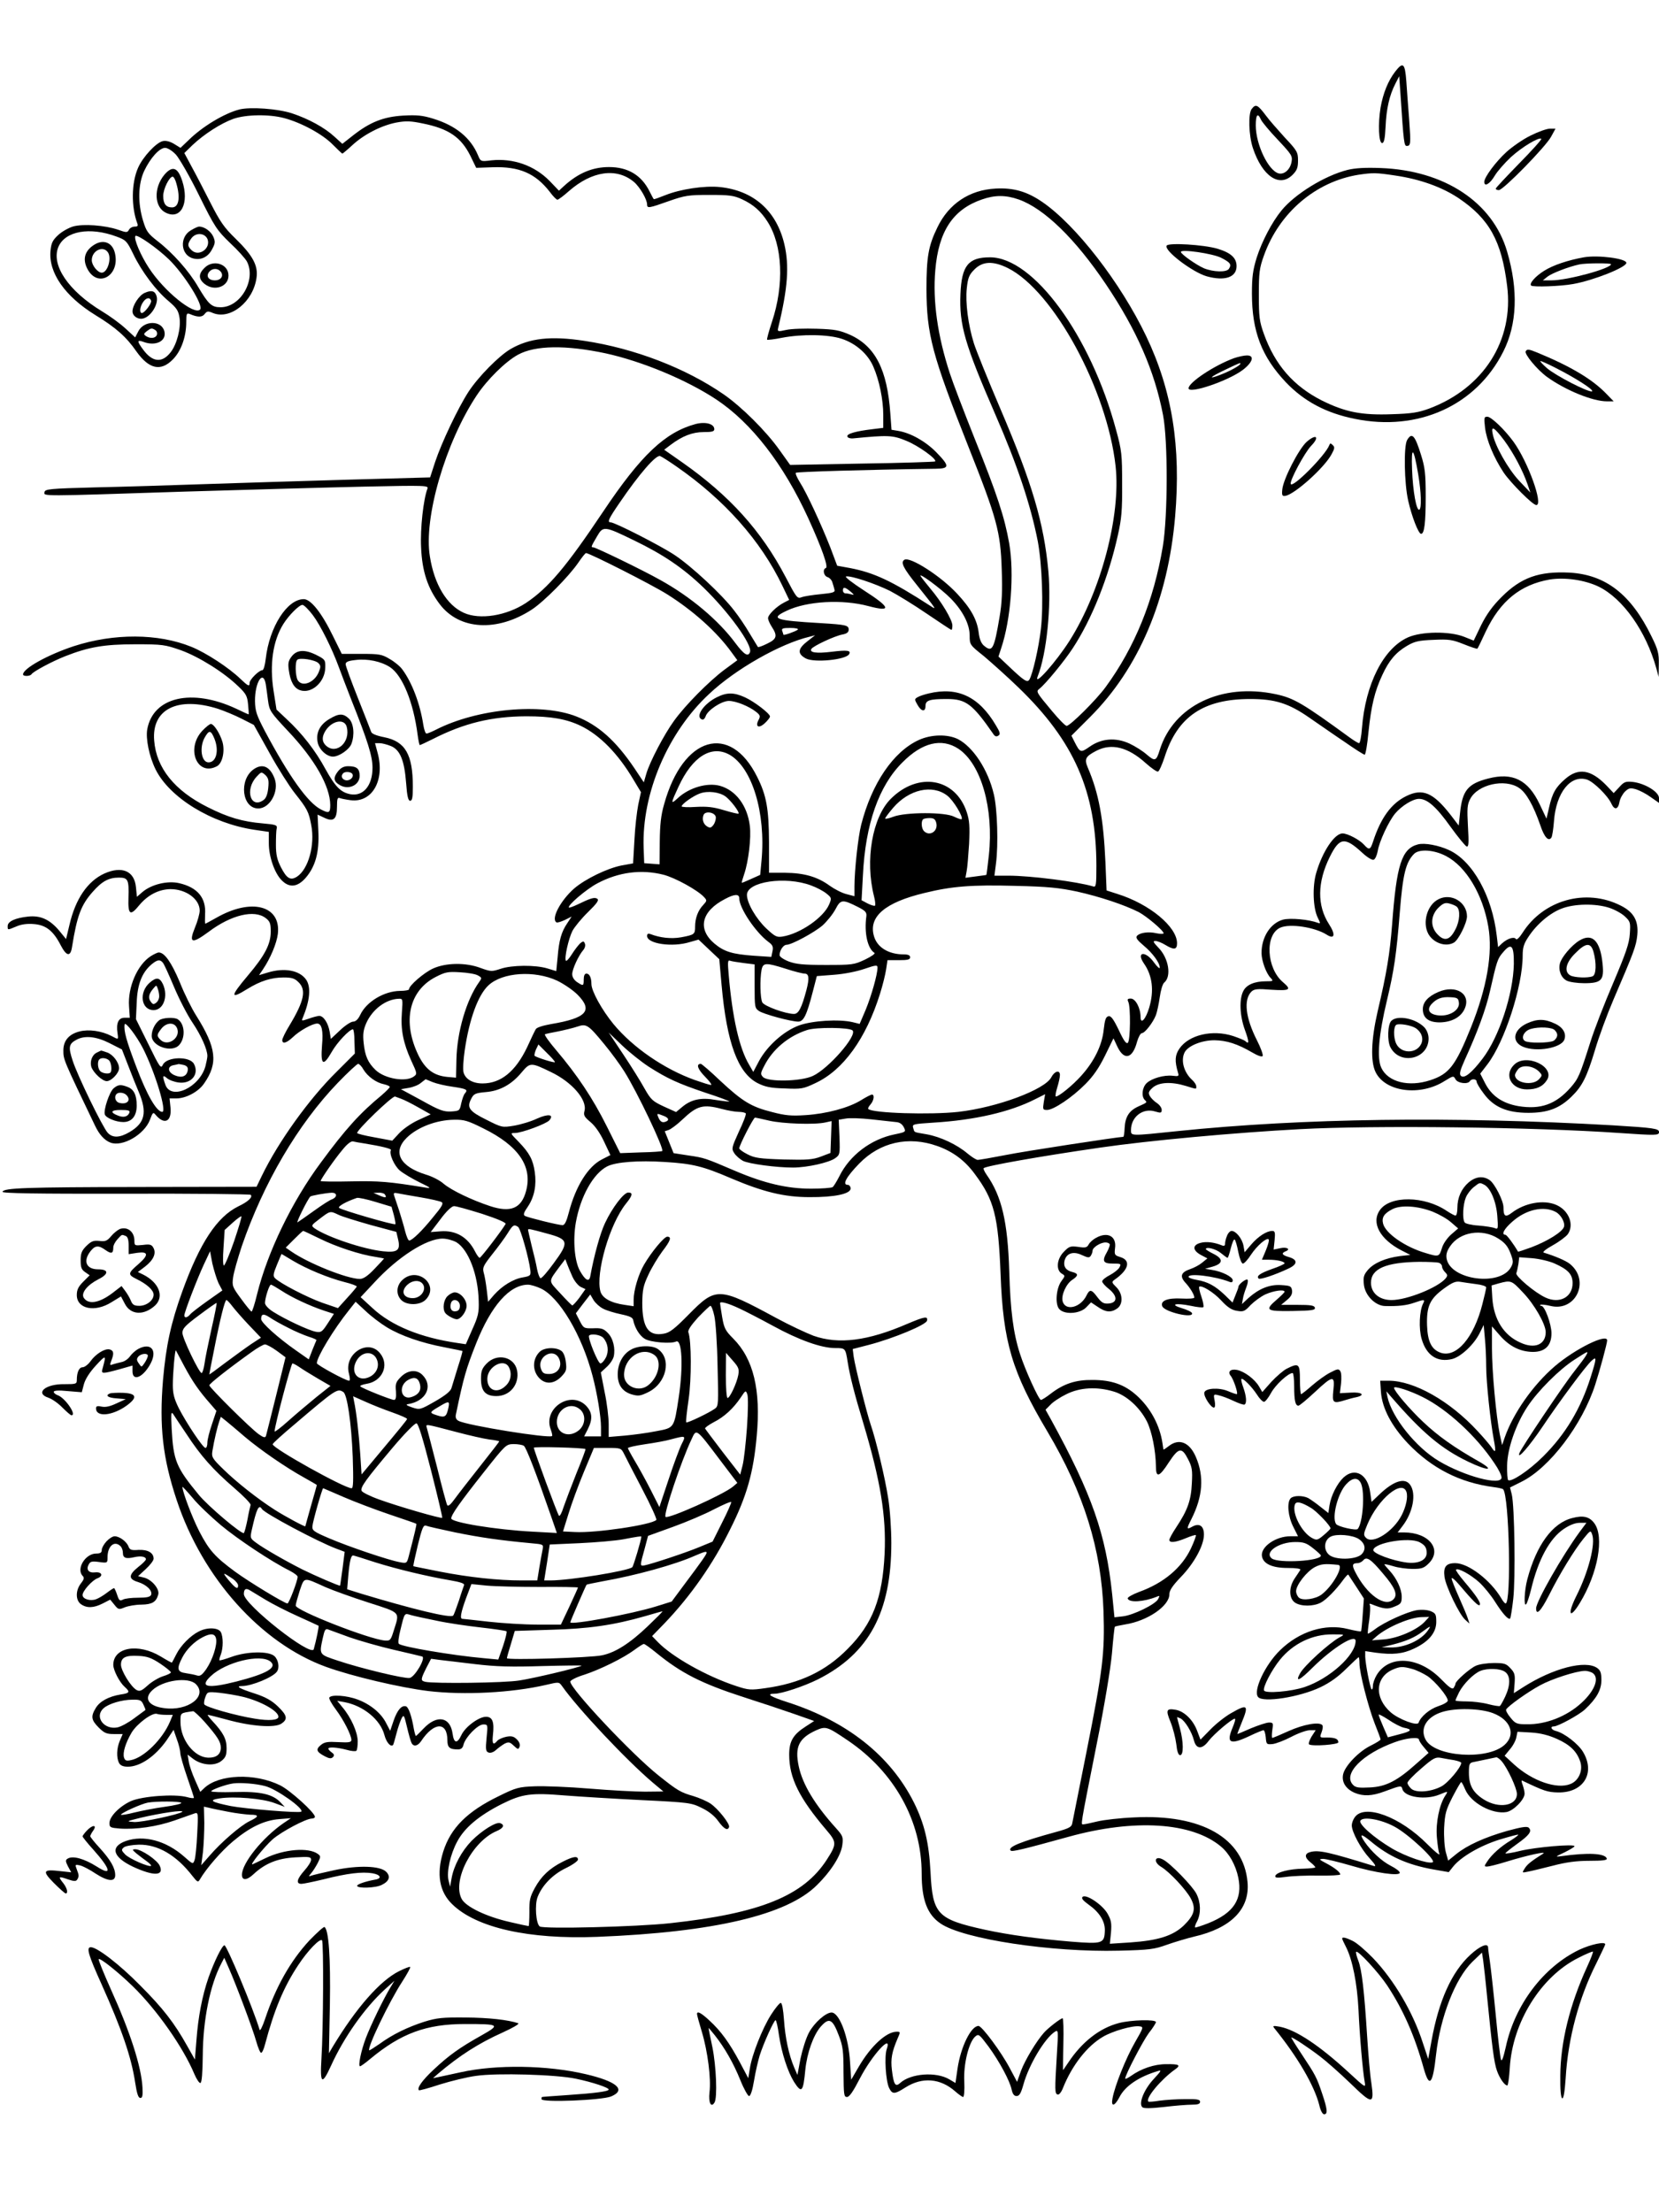 <?xml version="1.0" standalone="no"?>
<!DOCTYPE svg PUBLIC "-//W3C//DTD SVG 20010904//EN"
 "http://www.w3.org/TR/2001/REC-SVG-20010904/DTD/svg10.dtd">
<svg version="1.0" xmlns="http://www.w3.org/2000/svg"
 width="864pt" height="1152pt" viewBox="0 0 864 1152"
 preserveAspectRatio="xMidYMid meet">

<g transform="translate(0,1152) scale(0.1,-0.1)"
fill="#000000" stroke="none">
<path d="M7266 11147 c-37 -48 -63 -113 -76 -187 -14 -84 -10 -185 8 -185 10
0 15 23 18 85 4 93 20 164 51 224 l20 39 7 -99 c16 -246 19 -264 32 -264 21 0
22 10 13 135 -5 66 -12 157 -15 203 -7 93 -17 102 -58 49z"/>
<path d="M6519 10953 c-19 -23 -16 -138 6 -204 49 -147 138 -207 206 -140 24
24 29 38 29 75 0 43 -4 51 -70 121 -38 42 -82 92 -97 113 -43 57 -53 62 -74
35z m48 -56 c6 -13 45 -60 88 -105 73 -78 77 -84 71 -117 -8 -39 -38 -65 -67
-58 -54 15 -119 151 -119 250 0 56 10 68 27 30z"/>
<path d="M1247 10950 c-78 -20 -192 -88 -264 -159 l-43 -41 -34 21 c-22 13
-43 18 -59 14 -35 -9 -103 -82 -128 -139 -35 -79 -36 -203 -4 -289 5 -13 2
-17 -13 -17 -12 0 -25 -7 -30 -16 -9 -16 -13 -16 -58 0 -68 23 -179 31 -232
17 -24 -7 -60 -27 -79 -45 -29 -27 -36 -41 -40 -82 -11 -114 75 -237 234 -335
105 -64 161 -113 214 -190 65 -91 126 -105 189 -41 43 43 70 118 70 195 0 43
2 48 18 42 41 -18 65 -18 78 0 12 15 17 16 43 5 91 -37 210 59 227 184 9 63
-20 116 -108 202 -62 60 -82 90 -133 190 -33 65 -77 150 -98 188 l-37 69 42
41 c60 57 149 114 213 137 66 23 186 25 265 4 90 -24 200 -84 252 -137 26 -26
49 -48 51 -48 2 0 26 20 53 45 61 56 151 102 229 117 49 9 75 8 137 -5 134
-27 199 -71 248 -169 l30 -62 85 3 c140 5 224 -32 299 -129 16 -22 34 -40 39
-40 5 0 32 20 60 45 120 105 248 123 338 48 31 -26 69 -91 69 -118 0 -21 10
-19 114 18 83 29 101 32 211 32 104 0 127 -3 170 -23 58 -27 97 -61 132 -116
79 -123 88 -328 23 -523 -16 -48 -27 -89 -25 -92 3 -2 38 2 77 10 105 20 240
18 311 -5 74 -24 138 -80 166 -147 30 -69 51 -170 51 -250 l0 -67 -57 -7 c-85
-10 -135 -24 -130 -38 2 -7 15 -11 28 -10 184 18 208 17 278 -12 63 -25 163
-97 151 -108 -3 -2 -174 -8 -380 -11 l-375 -7 -55 77 c-70 99 -198 226 -292
291 -197 136 -464 239 -724 278 -176 27 -287 14 -384 -42 -62 -36 -169 -145
-220 -223 -55 -85 -140 -264 -174 -366 l-26 -80 -433 -12 c-237 -7 -571 -17
-742 -23 -171 -6 -427 -14 -570 -17 -236 -6 -260 -9 -263 -24 -4 -23 -34 -23
728 2 333 10 755 22 939 26 320 7 334 6 327 -11 -21 -55 -38 -208 -33 -305 5
-124 34 -213 97 -296 102 -135 299 -146 480 -28 65 43 192 172 241 243 19 28
37 51 41 51 18 0 342 -164 423 -215 135 -85 258 -195 335 -302 l30 -41 -68
-50 c-81 -61 -204 -185 -262 -266 -51 -70 -126 -213 -144 -275 l-13 -45 -50
75 c-97 143 -187 223 -301 268 -183 72 -517 41 -732 -69 -22 -11 -43 -20 -49
-20 -5 0 -12 19 -16 43 -17 112 -59 222 -109 290 -11 16 -41 41 -66 55 -41 25
-55 27 -148 27 l-102 0 -45 91 c-59 122 -116 194 -153 194 -87 0 -179 -145
-198 -310 -4 -34 -11 -60 -18 -60 -17 0 -66 -49 -66 -65 0 -22 -7 -19 -48 20
-61 59 -181 137 -256 167 -172 70 -403 71 -612 3 -136 -45 -264 -116 -264
-147 0 -11 37 -10 44 1 9 14 105 66 176 94 122 48 203 62 365 62 142 0 154 -2
237 -31 94 -34 224 -115 299 -188 41 -39 47 -51 51 -95 3 -28 4 -51 3 -51 -2
0 -31 13 -66 30 -230 107 -431 61 -462 -107 -9 -49 10 -142 43 -209 73 -148
292 -282 515 -315 l75 -11 0 -59 c0 -70 30 -156 67 -193 40 -41 83 -36 126 14
50 59 70 132 65 240 l-4 88 34 -16 c49 -24 67 -8 67 57 0 42 3 50 15 45 8 -3
33 -8 56 -11 112 -14 179 103 141 245 l-14 52 24 0 c13 0 39 -7 59 -15 48 -20
70 -75 79 -192 5 -70 11 -93 21 -93 11 0 14 17 14 74 0 167 -39 235 -149 257
-41 8 -65 18 -68 28 -3 9 -34 88 -69 176 -35 88 -64 167 -64 176 0 12 13 18
51 22 64 8 133 -7 180 -37 65 -43 122 -182 144 -353 4 -29 9 -53 11 -53 3 0
33 14 67 31 165 84 308 118 487 119 131 0 210 -14 285 -50 99 -48 194 -145
274 -280 l39 -65 -14 -65 c-7 -36 -17 -119 -20 -185 l-7 -121 -61 -11 c-74
-15 -186 -69 -245 -119 -71 -62 -123 -159 -93 -177 4 -3 23 3 43 12 l36 18
-23 -35 c-30 -44 -43 -88 -50 -178 l-7 -71 -46 14 c-63 19 -185 18 -244 -2
-46 -15 -50 -15 -103 4 -78 30 -183 28 -250 -3 -47 -22 -124 -88 -124 -108 0
-4 -21 -8 -47 -8 -82 -1 -175 -56 -207 -125 -11 -23 -24 -35 -37 -35 -11 0
-42 -20 -68 -45 l-48 -45 -6 37 c-8 46 -32 83 -55 83 -9 -1 -34 -7 -55 -15
-35 -12 -38 -12 -31 3 38 91 45 162 18 201 -34 48 -112 63 -198 37 l-47 -14
21 31 c39 58 71 135 77 184 17 148 -138 188 -320 84 -30 -17 -56 -31 -58 -31
-2 0 -2 22 -1 49 6 85 -39 140 -135 162 -60 14 -144 -6 -191 -46 l-29 -25 -5
50 c-8 85 -73 112 -165 71 -87 -40 -150 -132 -181 -266 l-18 -75 -36 44 c-49
58 -97 80 -162 73 -66 -7 -106 -25 -106 -49 0 -22 -2 -22 46 -2 25 11 56 15
91 12 63 -5 101 -36 139 -110 30 -58 51 -62 59 -10 26 163 47 219 107 287 49
56 84 75 137 75 48 0 53 -11 50 -105 -3 -89 9 -97 56 -39 45 54 102 83 163 84
81 0 152 -52 152 -112 0 -15 -11 -56 -25 -89 -33 -81 -16 -86 72 -21 117 88
238 117 297 71 22 -17 26 -28 26 -70 0 -66 -31 -125 -120 -230 -92 -109 -92
-125 -2 -69 68 42 126 60 189 60 44 0 58 -5 78 -25 41 -40 29 -98 -47 -224
-21 -34 -38 -69 -38 -77 0 -22 22 -16 55 15 35 34 102 71 127 71 24 0 32 -38
25 -114 -8 -103 6 -112 51 -33 27 48 92 117 110 117 4 0 8 -28 8 -63 l2 -63
-95 -95 c-144 -142 -303 -364 -389 -541 l-28 -58 -601 -1 c-606 -1 -715 -5
-722 -25 -3 -8 173 -11 641 -10 354 1 648 -2 652 -6 11 -12 -14 -36 -65 -60
-111 -55 -200 -189 -292 -444 -59 -164 -84 -279 -100 -459 -20 -242 -2 -407
71 -626 134 -405 439 -746 778 -869 135 -49 386 -108 533 -126 187 -22 435 -9
612 32 68 16 68 16 84 -6 83 -118 334 -385 473 -503 l55 -46 -95 -1 c-52 0
-182 7 -290 16 -107 9 -236 14 -285 12 -83 -3 -98 -7 -187 -51 -165 -80 -251
-166 -290 -290 -36 -116 -20 -209 48 -274 126 -122 398 -183 754 -169 607 24
990 114 1145 270 75 74 126 156 132 210 5 40 2 47 -34 87 -110 122 -173 227
-193 320 -22 102 0 147 89 188 52 23 58 21 166 -52 243 -164 385 -420 385
-693 0 -137 29 -214 99 -261 120 -81 577 -150 929 -141 160 4 184 7 252 32 41
14 104 33 138 41 193 44 292 144 279 284 -20 230 -240 355 -591 337 -72 -3
-158 -13 -191 -21 -33 -8 -66 -15 -72 -15 -15 0 -20 -28 67 410 43 214 73 396
81 480 6 74 13 137 15 139 2 2 26 7 54 12 116 18 230 96 230 157 0 20 16 44
59 89 70 72 121 165 121 222 0 44 -23 61 -59 42 -32 -18 -33 -14 -6 39 59 117
67 221 23 323 -33 77 -88 99 -142 56 -14 -11 -26 -19 -27 -17 0 2 -3 17 -5 33
-14 94 -63 184 -134 248 -63 57 -131 81 -230 81 -87 1 -149 -19 -216 -70 -24
-19 -48 -34 -53 -34 -11 0 -83 158 -109 240 -35 108 -50 225 -56 432 -8 256
-39 389 -118 501 -11 16 -18 31 -15 34 13 12 296 62 607 107 254 37 702 78
1040 96 386 21 1222 11 1665 -20 190 -13 205 -13 205 5 0 18 -27 22 -240 35
-840 48 -1617 37 -2266 -30 -249 -26 -244 -26 -244 5 0 69 62 117 126 97 30
-9 34 -8 34 9 0 10 -11 26 -25 35 -14 9 -31 26 -37 37 -9 17 -6 24 16 44 33
28 97 31 172 8 59 -18 54 -18 54 -2 0 8 -9 22 -21 33 -44 40 -61 103 -39 145
19 34 89 62 155 62 64 -1 120 -19 197 -64 29 -17 50 -24 54 -18 3 6 -10 43
-30 82 -60 118 -70 211 -29 253 15 14 30 16 105 10 96 -6 106 0 60 39 -86 72
-96 247 -15 284 50 23 180 3 242 -36 42 -27 48 0 12 55 -62 97 -61 217 4 349
51 103 78 107 171 21 25 -23 50 -38 58 -35 8 3 17 23 21 45 8 50 57 155 91
196 34 40 92 76 124 76 43 0 90 -41 164 -145 39 -54 77 -100 84 -103 11 -3 12
18 7 104 -5 94 -4 114 12 144 39 75 180 107 254 57 37 -24 75 -91 111 -195 21
-63 43 -86 58 -63 4 7 10 45 13 85 11 149 87 244 173 216 34 -12 107 -83 126
-125 16 -35 35 -31 42 8 3 19 17 43 29 55 20 19 28 20 57 12 19 -6 54 -24 77
-41 l43 -30 0 25 c0 32 -72 76 -135 84 -39 4 -47 1 -72 -27 l-29 -31 -39 41
c-80 82 -145 92 -213 33 -50 -43 -68 -74 -85 -151 l-13 -56 -36 76 c-60 126
-140 166 -267 133 -106 -27 -135 -62 -147 -178 l-7 -67 -42 55 c-91 117 -146
140 -230 99 -79 -38 -134 -114 -174 -237 -14 -44 -21 -46 -47 -17 -23 26 -86
59 -112 59 -42 0 -105 -95 -137 -205 -21 -70 -17 -185 8 -234 14 -28 14 -32 2
-27 -48 18 -145 27 -183 17 -66 -18 -113 -92 -112 -176 1 -39 23 -101 46 -126
17 -18 16 -19 -23 -19 -59 0 -102 -18 -118 -51 -22 -42 -19 -128 9 -204 22
-61 22 -76 1 -56 -6 5 -34 16 -63 26 -108 35 -231 6 -280 -66 -23 -34 -25 -64
-7 -125 6 -18 3 -20 -28 -16 -44 5 -108 -13 -135 -38 -24 -23 -29 -69 -10 -88
13 -13 15 -12 -34 -34 -48 -22 -68 -54 -71 -112 -1 -25 -4 -46 -7 -46 -30 -1
-516 -75 -614 -95 -72 -14 -136 -25 -144 -25 -8 0 -31 15 -53 33 -54 46 -140
87 -212 100 -73 13 -63 8 -71 33 -6 20 -2 21 106 28 213 13 398 55 529 122
l52 26 -7 -41 c-6 -38 -5 -41 17 -41 34 0 132 66 200 135 41 41 71 85 102 148
l44 90 22 -47 c35 -70 78 -58 101 30 7 24 18 44 25 44 15 0 58 55 73 94 6 16
15 58 20 93 5 36 15 70 23 76 39 32 24 127 -30 182 -27 28 -30 35 -16 35 10 0
33 -9 51 -20 46 -28 62 -26 62 8 0 86 -144 205 -311 257 l-56 18 -6 147 c-10
227 -35 361 -92 493 -19 45 -12 58 46 88 79 40 164 18 256 -65 29 -26 58 -46
64 -44 6 2 21 36 34 75 67 211 202 303 446 303 129 0 200 -22 309 -98 47 -32
128 -89 182 -125 53 -37 100 -67 105 -67 5 0 14 53 20 118 14 135 32 212 72
297 35 76 71 118 129 152 39 23 61 28 137 31 81 4 99 1 159 -23 37 -15 69 -25
70 -23 2 1 22 42 44 90 76 159 180 243 332 270 79 13 183 -2 256 -37 126 -62
246 -231 300 -425 l12 -45 1 66 c1 56 -4 76 -38 145 -106 218 -238 321 -426
332 -160 8 -253 -25 -355 -127 -47 -47 -78 -90 -106 -146 l-39 -81 -50 20
c-76 30 -222 28 -292 -3 -128 -57 -222 -243 -240 -473 -3 -43 -10 -78 -15 -78
-5 0 -28 14 -51 31 -243 177 -289 204 -383 224 -282 60 -532 -60 -604 -290
-18 -59 -25 -61 -67 -25 -20 18 -61 44 -91 58 -72 33 -146 27 -208 -17 -46
-32 -49 -31 -78 26 l-16 32 98 98 c252 252 405 611 442 1043 31 365 -15 655
-151 940 -133 278 -366 579 -542 699 -79 54 -149 74 -242 69 -136 -7 -244 -79
-303 -202 -47 -96 -57 -155 -57 -321 1 -237 29 -343 220 -825 146 -368 166
-439 172 -636 4 -113 1 -175 -11 -245 -29 -172 -38 -188 -82 -151 -14 12 -23
34 -27 67 -8 67 -40 126 -112 203 -85 92 -246 195 -275 177 -21 -13 -7 -42 67
-134 103 -129 103 -129 68 -106 -201 130 -293 173 -419 197 l-66 12 -36 96
c-47 119 -122 282 -158 338 -15 24 -25 47 -21 50 5 5 357 16 728 21 73 1 74
13 3 86 -56 57 -133 100 -197 111 l-36 6 -6 82 c-16 231 -78 352 -209 412 -55
24 -78 29 -174 32 -62 2 -133 0 -159 -6 -45 -10 -47 -9 -42 12 50 206 58 322
32 434 -41 174 -160 280 -337 298 -79 8 -205 -11 -282 -42 -33 -13 -60 -23
-61 -21 -2 1 -12 20 -23 42 -42 83 -112 125 -210 125 -86 0 -160 -31 -234 -98
l-27 -25 -48 50 c-79 81 -190 120 -304 108 -55 -7 -56 -6 -69 25 -38 92 -116
156 -234 192 -55 17 -85 20 -156 16 -103 -6 -173 -34 -261 -103 l-56 -44 -42
38 c-50 46 -133 92 -221 121 -74 24 -215 34 -273 20z m-331 -235 c18 -20 73
-115 121 -213 82 -166 93 -181 161 -247 41 -38 80 -82 88 -97 49 -95 -33 -238
-137 -238 -47 0 -63 15 -117 106 -48 83 -133 178 -211 238 -51 40 -59 51 -76
107 -28 92 -26 190 6 259 32 67 79 120 109 120 13 0 37 -15 56 -35z m4390
-234 c132 -47 294 -204 454 -442 160 -238 253 -451 297 -680 26 -135 25 -528
-1 -684 -47 -282 -147 -527 -298 -733 -49 -67 -185 -202 -203 -202 -7 0 -41
35 -76 77 -83 99 -84 102 -66 116 33 26 129 143 173 210 99 150 187 369 236
591 19 84 23 129 22 266 0 153 -2 174 -32 283 -132 490 -430 897 -656 897
-113 0 -148 -43 -154 -191 -7 -161 23 -263 181 -626 114 -261 185 -473 222
-663 22 -119 30 -334 16 -455 -11 -97 -43 -236 -60 -264 -11 -17 -27 -7 -106
68 l-55 52 14 43 c50 148 69 389 42 546 -24 136 -62 253 -180 546 -57 143
-115 295 -129 339 -64 195 -90 377 -76 538 17 203 92 316 242 368 68 24 125
24 193 0z m-4699 -193 c49 -18 54 -23 87 -91 43 -90 119 -191 184 -245 42 -36
51 -49 57 -87 8 -54 -14 -138 -46 -179 -45 -58 -95 -53 -144 14 -32 43 -32 52
1 40 65 -25 123 4 110 55 -15 58 -107 57 -136 -1 l-16 -31 -50 46 c-28 26 -83
66 -123 90 -175 106 -266 241 -227 335 35 83 164 106 303 54z m273 -119 c80
-78 182 -241 162 -261 -31 -31 -187 95 -266 216 -43 65 -80 152 -71 167 8 11
113 -62 175 -122z m4369 -45 c238 -119 517 -633 561 -1032 28 -256 -76 -650
-240 -909 -70 -110 -188 -243 -166 -186 47 118 72 365 56 547 -23 252 -85 461
-250 847 -65 152 -127 306 -138 341 -30 96 -45 213 -37 287 6 55 12 70 40 98
43 43 97 45 174 7z m-4440 -323 c8 -5 11 -16 8 -25 -7 -18 -34 -21 -57 -6 -13
9 -12 12 4 25 23 17 26 18 45 6z m2345 -121 c188 -41 422 -138 576 -240 184
-122 351 -338 480 -620 71 -156 105 -253 91 -258 -18 -6 -12 -40 8 -47 11 -3
23 -16 26 -28 4 -12 9 -29 11 -38 4 -13 -8 -17 -71 -23 -42 -4 -87 -11 -100
-16 -23 -9 -27 -3 -84 106 -126 240 -291 423 -539 597 l-93 65 33 25 c62 47
115 67 173 67 43 0 55 3 55 15 0 28 -46 40 -97 27 -159 -43 -285 -162 -481
-455 -192 -287 -286 -399 -403 -477 -102 -67 -241 -89 -324 -51 -88 40 -153
147 -176 292 -34 200 80 593 243 839 55 83 150 177 216 213 90 49 249 51 456
7z m370 -590 c248 -172 438 -385 551 -621 l35 -73 -27 -14 c-39 -20 -83 -63
-83 -81 0 -9 9 -29 20 -46 30 -46 26 -63 -25 -87 -24 -12 -46 -20 -48 -17 -1
2 -20 33 -42 69 -21 36 -57 90 -81 120 -62 82 -222 231 -311 290 -74 49 -311
170 -333 170 -19 0 -10 19 47 102 102 150 190 251 211 243 8 -3 46 -27 86 -55z
m-222 -384 c153 -74 256 -144 362 -246 131 -127 256 -299 242 -336 -10 -26
-31 -13 -76 47 -88 119 -233 241 -390 328 -94 53 -338 171 -351 171 -12 0 -12
2 21 58 31 54 38 53 192 -22z m1650 -303 c63 -65 98 -134 98 -193 0 -47 1 -49
73 -106 39 -33 121 -106 181 -164 291 -281 405 -542 406 -928 0 -103 -2 -113
-17 -108 -83 25 -327 56 -441 56 l-73 0 8 63 c13 99 7 285 -11 360 -30 129
-108 247 -187 288 -55 27 -140 25 -205 -5 -132 -61 -244 -226 -299 -441 -16
-63 -35 -236 -35 -321 l0 -51 -42 11 c-24 6 -62 26 -86 43 -64 47 -133 67
-232 68 l-85 0 0 160 c-1 173 -13 243 -62 340 -141 283 -386 211 -484 -142
-17 -58 -22 -108 -23 -196 l-1 -118 -40 3 -40 3 -3 80 c-10 282 125 601 342
802 137 129 370 261 521 297 l30 8 -37 -29 c-54 -41 -57 -67 -11 -92 44 -23
207 -7 225 22 12 20 -9 23 -90 13 -82 -10 -118 -4 -106 15 9 15 122 68 162 75
22 4 32 12 32 25 0 23 -14 26 -145 34 -241 14 -267 23 -177 65 105 50 289 60
424 24 124 -33 117 -8 -22 81 -60 39 -102 71 -94 73 24 6 152 -37 229 -75 38
-20 125 -73 192 -119 68 -46 125 -84 128 -84 3 0 5 10 5 23 0 29 -57 124 -114
191 -23 28 -46 57 -51 65 -15 25 108 -66 157 -116z m-522 36 c18 -15 20 -19 7
-15 -10 3 -25 6 -33 6 -8 0 -14 7 -14 15 0 20 10 19 40 -6z m-2801 -122 c40
-53 101 -176 136 -272 10 -27 39 -104 65 -170 86 -216 110 -293 110 -353 0
-93 -48 -150 -115 -138 -51 10 -79 39 -130 131 -52 96 -121 185 -202 260 l-53
50 -15 96 c-22 139 -4 262 51 350 29 46 82 99 99 99 8 0 32 -24 54 -53z m2526
-76 c-11 -9 -75 -32 -75 -26 0 2 -3 10 -6 19 -5 13 2 16 42 16 28 0 44 -4 39
-9z m-2771 -283 c3 -18 8 -57 12 -87 7 -52 12 -60 104 -158 139 -147 219 -287
220 -385 0 -42 -7 -45 -49 -23 -68 35 -165 171 -291 407 -44 84 -51 105 -52
157 -1 97 42 166 56 89z m-249 -129 c33 -11 89 -34 124 -52 l63 -32 82 -147
c44 -80 104 -174 131 -208 65 -82 73 -97 86 -167 20 -104 -15 -229 -74 -268
-34 -22 -54 -10 -84 49 -20 39 -26 66 -26 116 0 36 1 74 4 85 4 18 -3 21 -71
27 -107 9 -182 31 -289 85 -172 86 -267 204 -278 346 -14 164 122 232 332 166z
m3856 -208 c119 -79 185 -312 159 -554 -6 -56 -12 -102 -13 -103 -1 -1 -26 -4
-56 -8 l-53 -7 6 33 c4 18 9 83 13 144 4 91 2 121 -12 164 -59 179 -253 213
-396 70 -96 -96 -135 -320 -87 -508 6 -23 8 -45 5 -48 -3 -3 -20 2 -38 11
l-32 17 7 130 c13 267 83 466 206 588 103 104 204 128 291 71z m-1192 -31
c118 -67 190 -303 167 -551 l-7 -75 -47 -21 c-26 -12 -48 -21 -49 -20 -1 2 5
22 13 46 22 65 37 189 29 251 -13 105 -73 185 -156 208 -67 18 -162 -10 -221
-66 -36 -33 -35 -26 6 62 72 156 171 218 265 166z m1134 -213 c32 -24 85 -112
75 -123 -3 -2 -20 4 -39 13 -47 25 -254 24 -316 0 -24 -9 -43 -13 -43 -9 0 4
19 29 42 56 82 95 203 123 281 63z m-1154 -5 c27 -20 74 -82 67 -89 -2 -2 -36
6 -76 18 -56 17 -88 20 -146 17 -41 -3 -74 -1 -74 3 0 12 61 55 95 67 40 15
102 8 134 -16z m-51 -107 c1 -11 -4 -29 -12 -40 -12 -16 -18 -18 -33 -9 -20
12 -28 37 -19 60 9 23 60 14 64 -11z m1148 -30 c11 -43 -34 -73 -64 -43 -13
13 -16 50 -5 61 3 4 19 7 34 7 22 0 30 -6 35 -25z m-1421 -270 c62 -16 179
-81 211 -116 17 -18 16 -20 -4 -42 -27 -28 -42 -69 -42 -112 0 -40 -3 -43 -73
-56 -51 -9 -109 -3 -160 17 -12 4 -17 1 -17 -10 0 -41 132 -60 222 -32 l46 13
54 -51 54 -51 12 -135 c27 -301 85 -457 187 -510 40 -20 67 -26 142 -28 87 -4
97 -2 160 28 144 67 263 231 336 465 14 44 28 101 32 128 l7 47 59 0 c46 0 59
3 59 15 0 10 -10 15 -33 15 -80 0 -140 37 -156 97 -28 100 59 174 264 223 143
35 246 43 470 37 173 -4 230 -10 325 -30 116 -26 244 -68 321 -107 41 -22 129
-96 129 -110 0 -4 -17 -4 -37 0 -42 10 -88 3 -102 -14 -8 -9 3 -23 35 -50 47
-39 84 -90 84 -115 0 -8 -14 5 -30 27 -45 63 -95 56 -52 -6 44 -63 53 -142 27
-229 -18 -61 -45 -90 -45 -49 0 46 -26 96 -51 96 -17 0 -19 -4 -13 -17 13 -26
11 -200 -2 -213 -8 -8 -21 9 -47 65 -28 58 -41 76 -54 73 -14 -3 -19 -17 -25
-70 -8 -80 -49 -165 -118 -241 -43 -48 -115 -107 -131 -107 -4 0 -1 21 7 47 8
25 14 54 14 65 0 28 -28 21 -45 -12 -33 -64 -282 -157 -484 -180 -144 -16
-447 -7 -469 15 -3 3 2 13 11 23 18 20 23 52 8 52 -5 0 -31 -13 -58 -30 -64
-39 -178 -70 -288 -77 -73 -5 -106 -2 -174 16 -108 27 -154 55 -269 162 -51
49 -98 89 -102 89 -26 0 -17 -27 21 -66 24 -24 38 -44 32 -44 -7 0 -45 12 -85
26 -159 57 -322 169 -423 291 -60 73 -115 172 -115 209 0 33 -10 54 -26 54 -9
0 -14 -11 -14 -30 0 -35 -2 -36 -35 -14 -15 10 -25 26 -25 41 0 26 33 97 57
125 9 10 13 25 9 34 -5 14 -9 14 -23 3 -9 -8 -29 -33 -44 -57 -15 -24 -29 -39
-32 -35 -9 14 14 115 34 155 11 21 48 66 82 99 47 46 58 62 47 69 -14 9 -34 3
-102 -30 -23 -11 -43 -18 -45 -16 -10 10 91 96 148 126 111 59 229 74 344 45z
m769 -56 c28 -10 64 -29 80 -42 27 -22 28 -24 14 -57 -29 -68 -150 -152 -242
-167 -31 -5 -40 0 -85 42 -53 50 -101 132 -101 175 0 69 201 99 334 49z m-374
-67 c0 -51 85 -177 152 -227 22 -16 26 -25 21 -49 l-6 -29 -91 6 c-112 8 -155
21 -206 64 -89 76 -67 168 55 231 50 27 75 28 75 4z m620 -46 c37 -19 44 -27
42 -47 -12 -87 6 -168 42 -191 6 -4 -16 -19 -49 -35 -57 -27 -67 -28 -205 -28
-117 0 -154 4 -192 18 -28 11 -48 25 -48 33 0 25 20 54 36 54 27 0 145 64 188
101 23 21 53 58 67 84 27 52 36 53 119 11z m-597 -291 l57 -7 0 -114 c0 -108
1 -114 23 -129 26 -17 167 -55 204 -55 28 0 44 32 76 156 l21 81 91 7 c52 4
118 17 158 31 59 20 67 21 67 6 0 -35 -32 -147 -61 -218 l-32 -75 -36 9 c-73
17 -211 8 -280 -17 -79 -29 -165 -106 -208 -185 l-30 -57 -22 38 c-51 86 -87
245 -106 468 -6 66 -5 78 7 73 8 -3 40 -8 71 -12z m220 -30 c43 -14 87 -25 97
-25 23 0 26 -23 10 -85 -25 -94 -41 -125 -65 -125 -43 0 -154 40 -165 60 -11
21 -13 120 -4 169 8 39 22 39 127 6z m-1605 -34 c22 -12 22 -14 8 -34 -67 -93
-116 -261 -119 -405 l-2 -94 -46 4 c-70 7 -113 39 -149 111 -86 176 -51 338
90 410 49 25 63 28 125 24 39 -2 81 -9 93 -16z m414 -28 c35 -17 82 -49 106
-73 82 -83 47 -122 -139 -153 -44 -8 -75 -18 -79 -27 -5 -8 -25 -50 -45 -94
-60 -125 -136 -188 -232 -188 -52 0 -90 23 -99 58 -4 15 -1 65 6 113 24 165
70 290 124 340 73 68 240 79 358 24z m-809 -166 c-7 -88 7 -159 49 -251 31
-66 31 -69 13 -82 -41 -30 -150 -12 -198 33 -41 39 -56 74 -63 141 -5 46 -2
68 13 103 32 73 103 126 170 128 21 1 21 -2 16 -72z m1056 -167 c34 -41 80
-104 102 -139 67 -106 209 -404 198 -415 -2 -2 -52 -6 -111 -7 l-108 -4 -70
140 c-73 146 -153 266 -264 397 -36 42 -62 79 -58 82 4 2 35 9 69 15 34 7 79
18 100 25 47 16 56 11 142 -94z m1291 74 c26 -26 -126 -200 -207 -237 -62 -29
-232 -32 -259 -6 -14 15 -14 20 6 58 43 86 126 156 223 187 48 16 221 14 237
-2z m-1061 -189 c97 -62 152 -87 294 -135 71 -23 127 -44 125 -46 -2 -1 -33 2
-70 8 -77 14 -129 3 -177 -38 l-30 -25 -64 29 c-58 27 -67 35 -100 93 -19 35
-69 115 -111 178 l-76 114 71 -68 c39 -37 101 -86 138 -110z m-489 24 c0 -6
-96 24 -106 33 -2 3 1 17 7 32 l13 27 43 -43 c24 -23 43 -45 43 -49z m-997
-39 c22 -36 66 -68 106 -76 17 -4 31 -10 31 -14 0 -4 -19 -23 -42 -43 -114
-94 -189 -177 -317 -351 -151 -203 -278 -467 -332 -685 -12 -50 -25 -91 -29
-91 -3 0 -28 30 -54 66 -46 62 -48 68 -42 112 3 25 24 98 45 162 113 329 292
635 501 852 52 54 100 98 105 98 6 0 19 -13 28 -30z m975 -12 c110 -52 191
-145 176 -203 -6 -23 -1 -31 31 -58 24 -20 50 -57 71 -102 l33 -70 -45 -23
c-72 -37 -136 -140 -171 -274 -12 -47 -22 -68 -33 -68 -21 0 -179 39 -196 48
-10 6 -7 17 16 50 33 50 45 111 35 179 -9 64 -28 99 -83 156 -45 46 -46 47
-20 47 35 0 164 48 179 66 26 31 -6 35 -64 9 -31 -15 -85 -31 -120 -37 -62
-10 -63 -10 -144 31 -89 44 -103 63 -79 109 13 26 21 30 76 35 74 6 135 40
187 103 44 52 48 52 151 2z m-615 -53 c20 -8 66 -19 103 -24 74 -11 82 -15 66
-34 -7 -7 -15 -31 -20 -53 -8 -38 -9 -39 -52 -42 -39 -2 -60 5 -153 57 l-109
59 41 7 c23 4 51 15 63 26 13 10 24 18 24 19 1 0 18 -7 37 -15z m-166 -86 c15
-5 57 -26 92 -46 l64 -36 -63 -29 c-36 -16 -79 -46 -100 -68 l-37 -40 -91 17
c-51 9 -92 19 -92 23 0 17 178 189 197 190 1 0 14 -5 30 -11z m1673 -54 c30
-8 69 -15 87 -15 17 0 34 -4 37 -8 3 -5 -13 -47 -36 -95 -38 -84 -39 -89 -24
-112 9 -14 29 -31 45 -40 32 -16 173 -35 261 -35 74 0 189 26 220 49 24 17 25
22 22 109 l-4 91 36 6 c20 4 80 2 134 -4 53 -6 110 -12 127 -14 20 -1 33 -10
42 -27 12 -24 11 -25 -47 -37 -124 -25 -235 -109 -289 -219 -14 -27 -29 -52
-35 -56 -6 -4 -57 -8 -112 -8 -123 0 -241 27 -394 92 -159 68 -162 69 -245 81
l-77 12 -23 57 -23 57 21 7 c11 4 44 28 72 55 76 72 107 80 205 54z m-306 -35
c31 -11 34 -26 7 -33 -13 -3 -22 3 -30 19 -12 27 -12 28 23 14z m553 -26 c70
-16 236 -22 292 -9 l32 7 -3 -83 -3 -83 -50 -19 c-43 -16 -70 -18 -195 -15
-124 4 -151 8 -187 27 -24 12 -43 26 -43 31 0 16 74 160 82 160 4 0 37 -7 75
-16z m-1490 -40 c183 -90 257 -198 223 -325 -24 -92 -80 -115 -187 -80 -97 32
-203 83 -243 117 -19 17 -60 38 -91 47 -136 42 -176 117 -102 191 56 56 156
94 248 95 52 1 72 -5 152 -45z m-622 -78 c92 -15 145 -28 141 -35 -11 -18 17
-82 47 -107 18 -15 64 -42 102 -61 56 -27 63 -32 35 -28 -195 32 -246 36 -393
33 -86 -2 -157 -1 -157 2 0 9 74 116 114 163 24 30 45 46 55 43 9 -2 34 -7 56
-10z m2987 -14 c81 -29 143 -75 195 -146 101 -135 122 -220 134 -521 13 -354
59 -509 244 -820 190 -320 281 -614 292 -935 7 -217 -3 -304 -88 -730 -39
-195 -73 -365 -75 -376 -3 -18 -19 -26 -81 -43 -190 -52 -258 -80 -239 -98 7
-7 66 7 301 72 343 95 643 76 794 -51 42 -35 77 -97 90 -162 23 -112 -24 -184
-156 -237 -36 -14 -67 -24 -69 -22 -3 2 2 17 11 33 20 40 19 97 -4 142 -20 40
-135 158 -173 178 -44 24 -54 -12 -10 -38 43 -26 128 -117 153 -163 29 -54 20
-87 -36 -142 -57 -54 -134 -78 -277 -88 l-108 -7 6 58 c4 50 1 65 -18 99 -27
47 -113 104 -130 87 -7 -7 1 -18 30 -39 57 -40 87 -87 86 -135 -2 -69 -11 -72
-175 -59 -177 15 -324 35 -449 62 -250 55 -273 80 -284 302 -8 153 -32 251
-86 360 -123 245 -349 424 -662 524 -87 28 -110 43 -64 43 37 0 154 39 226 75
266 134 382 350 382 710 0 72 -7 176 -16 231 -16 106 -64 306 -91 384 -19 55
-81 300 -89 355 l-5 40 85 22 c126 33 298 104 302 126 5 24 -11 22 -103 -17
-206 -89 -357 -108 -488 -62 -37 14 -125 55 -195 93 -299 162 -313 162 -455
18 -74 -75 -99 -95 -130 -100 -80 -15 -112 32 -112 160 1 68 5 90 32 147 17
37 50 91 72 121 44 57 50 77 26 77 -16 0 -82 -79 -121 -146 -29 -50 -54 -133
-54 -183 l0 -33 -47 7 c-71 10 -116 35 -126 70 -26 95 48 351 133 457 34 42
38 58 12 58 -23 0 -83 -78 -121 -159 -25 -52 -58 -172 -77 -278 -6 -31 -26
-20 -53 28 -29 50 -38 161 -22 253 24 135 90 254 163 292 45 23 162 32 302 23
144 -9 197 -22 346 -86 165 -70 275 -97 405 -97 132 -1 215 17 215 45 0 10 -7
19 -15 19 -30 0 -8 41 60 111 108 111 256 145 407 91z m-3132 -256 c0 -8 -9
-17 -20 -21 -11 -3 -53 -30 -93 -59 -41 -29 -80 -57 -87 -61 -11 -7 51 118 66
134 5 5 77 18 112 20 13 0 22 -5 22 -13z m255 3 c11 -17 2 -18 -30 -4 l-30 13
27 1 c15 1 30 -4 33 -10z m185 -14 c53 -9 102 -20 110 -25 11 -7 1 -24 -45
-79 -57 -71 -109 -121 -124 -121 -5 0 -14 21 -21 48 -6 26 -21 74 -31 107 -11
33 -23 68 -26 78 -5 15 -1 17 18 13 13 -3 67 -12 119 -21z m-139 -92 c6 -24
10 -45 8 -48 -6 -6 -282 74 -293 85 -8 8 39 34 93 52 8 2 52 -7 97 -21 l83
-25 12 -43z m460 6 c82 -27 126 -46 122 -53 -19 -33 -128 -176 -135 -176 -4 0
-15 15 -24 33 -38 75 -100 111 -179 105 l-52 -4 51 67 c30 41 59 68 70 68 10
1 76 -18 147 -40z m-748 -5 c18 -9 93 -32 167 -53 l134 -36 9 -38 c14 -58 -3
-71 -78 -63 -104 11 -290 74 -356 119 -20 15 -19 16 27 51 54 41 53 41 97 20z
m-544 -138 c-24 -69 -48 -126 -53 -126 -5 0 -6 40 -2 93 l6 92 42 38 c22 20
43 35 45 33 3 -3 -15 -61 -38 -130z m1479 75 c13 -8 57 -165 64 -226 3 -27 0
-30 -39 -37 -50 -8 -108 -44 -150 -91 l-31 -36 -7 61 c-4 34 -11 75 -16 91 -7
26 -2 36 45 96 29 36 65 85 80 109 27 44 33 47 54 33z m152 -35 c112 -30 115
-44 33 -155 -32 -44 -62 -79 -68 -77 -5 1 -13 22 -18 47 -4 24 -17 79 -28 121
-10 43 -19 80 -19 83 0 8 9 6 100 -19z m-1185 -26 c84 -42 212 -84 289 -95 25
-4 46 -8 46 -9 0 -1 -23 -26 -50 -54 -35 -37 -58 -52 -76 -52 -65 0 -268 81
-357 143 l-29 20 43 43 c24 24 45 44 48 44 3 0 41 -18 86 -40z m712 -19 c63
-39 113 -169 116 -306 2 -60 -3 -81 -33 -147 l-34 -78 -41 6 c-194 28 -346 90
-445 182 l-62 57 71 76 c122 133 272 229 356 229 22 0 54 -9 72 -19z m-1239
-213 l20 -38 -78 -55 c-42 -30 -83 -61 -90 -70 -14 -17 -30 -20 -30 -5 0 17
67 191 102 266 l32 68 12 -64 c8 -34 22 -80 32 -102z m387 117 c74 -44 183
-89 268 -111 37 -9 66 -20 65 -24 -2 -4 -24 -31 -51 -60 l-47 -52 -82 28 c-78
28 -218 100 -246 128 -11 11 -9 23 10 69 13 32 24 57 24 57 1 0 27 -16 59 -35z
m1456 -83 c11 -24 30 -47 44 -54 l24 -11 -31 -44 c-18 -24 -35 -42 -38 -41 -4
2 -32 30 -63 64 -63 68 -63 56 1 143 l26 34 9 -24 c5 -13 17 -43 28 -67z
m-1517 -72 c52 -35 148 -80 223 -105 l52 -17 -32 -49 c-29 -45 -35 -49 -62
-44 -36 6 -161 65 -221 103 -26 16 -43 35 -44 46 0 27 22 96 31 96 4 0 28 -14
53 -30z m1351 11 c97 -44 216 -244 271 -456 24 -90 44 -214 44 -267 l0 -48
-44 0 -44 0 19 37 c27 54 24 89 -10 124 -81 80 -224 -16 -183 -124 6 -17 10
-33 7 -35 -14 -14 -443 55 -487 79 -12 6 -17 17 -14 32 41 197 53 238 106 372
78 196 174 305 270 305 14 0 43 -9 65 -19z m326 -106 c17 -9 59 -22 93 -29 47
-10 62 -17 64 -32 8 -39 33 -80 60 -96 29 -18 136 -27 163 -14 31 14 38 -128
14 -289 -25 -164 -22 -160 -118 -178 -45 -9 -119 -19 -164 -23 l-83 -7 0 66
c0 35 -9 111 -21 167 l-20 103 30 28 c17 15 33 39 37 54 10 42 -3 97 -31 124
-21 22 -34 26 -76 24 -48 -1 -50 0 -70 39 l-20 39 37 49 38 49 17 -29 c10 -16
32 -36 50 -45z m-1932 14 c12 -16 51 -61 86 -98 l64 -67 -52 -34 c-28 -19 -88
-63 -134 -97 -46 -35 -83 -62 -83 -60 0 2 11 60 25 129 31 159 56 258 64 258
4 0 17 -14 30 -31z m-108 -121 c-16 -73 -33 -154 -36 -180 -4 -27 -11 -48 -15
-48 -13 0 -100 181 -100 209 0 23 14 38 88 93 48 36 88 64 90 63 2 -2 -10 -63
-27 -137z m914 10 c73 -44 179 -81 300 -104 50 -10 91 -18 93 -19 2 -2 -9 -40
-24 -86 -14 -46 -29 -95 -33 -108 -5 -16 -32 -38 -86 -69 -77 -44 -79 -44
-119 -31 -29 10 -35 15 -21 17 94 15 133 94 75 152 -30 30 -76 26 -112 -10
-26 -26 -30 -36 -26 -75 2 -33 -1 -45 -10 -45 -15 0 -163 59 -175 70 -5 4 10
10 33 14 81 13 119 97 70 158 -62 80 -190 -2 -163 -104 6 -24 7 -38 1 -38 -18
0 -168 82 -168 91 0 32 87 176 168 277 l34 43 52 -48 c28 -27 78 -65 111 -85z
m1838 97 c28 -13 106 -53 172 -89 135 -74 252 -116 325 -116 53 0 53 0 65 -75
11 -69 35 -165 81 -316 89 -298 120 -483 111 -679 -11 -232 -62 -366 -192
-496 -114 -116 -248 -180 -429 -205 -77 -11 -88 -10 -152 11 -155 51 -334 152
-409 230 l-29 30 65 67 c135 141 252 308 341 488 87 173 122 296 139 488 22
239 -17 401 -123 507 -40 40 -47 53 -57 111 -6 36 -11 69 -11 73 0 11 42 0
103 -29z m-133 -37 c7 -29 15 -147 17 -261 5 -195 5 -209 -13 -222 -28 -21
-145 -77 -150 -72 -3 3 3 56 12 118 16 109 15 308 -1 351 -4 10 13 36 50 77
32 33 61 61 65 61 5 0 14 -24 20 -52z m-2220 -62 c36 -19 84 -39 108 -47 23
-7 41 -15 40 -18 -2 -3 -11 -27 -22 -53 l-18 -47 -67 47 c-93 65 -181 144
-181 163 0 27 12 30 44 9 17 -12 60 -36 96 -54z m1642 -53 c25 -29 30 -70 13
-103 -9 -17 -21 -30 -28 -30 -13 0 -68 136 -59 145 12 12 60 4 74 -12z m-1701
-67 l46 -34 -49 -199 c-27 -109 -51 -204 -53 -211 -4 -10 -13 -8 -37 9 -42 29
-258 244 -258 255 1 9 97 85 220 173 30 22 62 40 70 40 8 0 36 -15 61 -33z
m-481 -81 c43 -80 76 -128 136 -196 l31 -36 -23 -69 c-13 -38 -24 -81 -24 -96
0 -16 -4 -28 -10 -28 -13 0 -99 129 -139 207 -24 49 -31 75 -31 121 0 61 11
185 16 180 1 -2 21 -39 44 -83z m1004 32 c12 -33 -3 -68 -37 -86 -59 -31 -104
18 -72 80 28 54 91 57 109 6z m1881 -77 c-8 -43 -44 -120 -56 -120 -5 0 -9 53
-9 118 l1 117 35 -40 c31 -35 34 -44 29 -75z m-2286 41 c15 -11 58 -37 95 -59
l67 -39 -73 -58 c-40 -33 -106 -88 -145 -123 -40 -36 -73 -61 -73 -56 0 28 86
354 93 354 5 0 21 -9 36 -19z m628 -89 c8 -31 -6 -54 -41 -66 -60 -22 -75 61
-17 90 31 16 50 8 58 -24z m3612 -38 c67 -19 137 -83 174 -156 26 -52 46 -153
47 -235 0 -61 18 -55 68 23 51 77 67 79 100 14 20 -39 23 -56 19 -125 -4 -88
-22 -139 -81 -228 -20 -30 -36 -59 -36 -66 0 -17 33 -13 86 9 26 11 49 18 52
16 2 -3 -9 -34 -26 -70 -48 -101 -142 -180 -270 -226 -34 -13 -61 -28 -59 -34
7 -23 83 -18 151 9 16 7 17 6 7 -13 -15 -27 -129 -83 -183 -89 l-44 -5 -12
121 c-33 313 -105 519 -318 908 l-29 52 25 25 c13 15 51 40 84 56 70 35 158
40 245 14z m-4011 -3 c20 -12 42 -160 49 -338 4 -123 3 -163 -6 -163 -38 0
-411 208 -411 229 0 5 51 51 113 103 217 185 224 189 255 169z m2102 -186 c-6
-82 -16 -171 -23 -197 l-12 -47 -90 116 c-49 64 -91 120 -93 124 -2 4 19 19
45 33 54 27 102 71 141 129 25 38 26 38 34 16 5 -13 4 -89 -2 -174z m-1847 80
c42 -15 77 -30 77 -34 -1 -6 -33 -45 -161 -198 l-76 -91 -7 107 c-7 103 -20
218 -32 273 l-5 27 63 -28 c35 -16 98 -41 141 -56z m292 23 c-10 -46 -18 -52
-60 -38 -40 13 -40 15 13 46 50 30 55 29 47 -8z m684 -6 c33 -26 31 -79 -3
-109 -51 -43 -116 -20 -116 42 0 67 71 107 119 67z m-2047 -131 c73 -112 138
-185 247 -279 49 -42 88 -82 86 -89 -2 -7 -10 -40 -16 -75 -7 -35 -15 -66 -19
-71 -9 -10 -187 140 -235 199 -118 143 -132 178 -141 343 -4 80 -3 93 8 77 7
-11 38 -58 70 -105z m304 -14 c82 -69 213 -159 307 -211 37 -21 67 -38 67 -39
0 -1 -13 -49 -30 -107 -16 -58 -30 -106 -30 -108 0 -5 -103 50 -158 85 -88 56
-201 145 -269 212 -57 55 -62 64 -57 94 9 57 27 131 36 156 l8 23 29 -23 c16
-13 60 -50 97 -82z m969 -175 c34 -133 60 -244 58 -246 -6 -5 -228 59 -327 95
-48 17 -90 38 -93 46 -7 18 22 58 159 221 64 76 118 131 127 130 10 -2 33 -78
76 -246z m135 200 c64 -17 139 -34 168 -38 28 -3 52 -8 52 -10 0 -2 -44 -59
-98 -127 -53 -67 -113 -144 -132 -170 -23 -32 -36 -43 -41 -35 -4 7 -28 96
-53 198 -26 102 -50 193 -53 204 -6 22 -15 23 157 -22z m1366 -140 l94 -124
-22 -19 c-50 -42 -339 -171 -352 -158 -12 11 82 292 135 403 26 57 22 61 145
-102z m-196 78 c-11 -22 -42 -105 -68 -184 l-48 -144 -46 91 c-26 51 -63 118
-83 151 -19 32 -35 62 -35 65 0 4 40 13 88 20 49 7 111 18 138 26 76 20 77 20
54 -25z m-822 -9 c12 -7 64 -142 143 -370 l29 -84 -128 7 c-190 10 -422 48
-422 69 0 19 45 83 170 241 114 144 115 145 155 146 22 0 46 -4 53 -9z m321
-17 c2 -2 -19 -58 -47 -126 -27 -68 -57 -147 -67 -176 -9 -30 -20 -50 -24 -45
-8 8 -131 343 -131 354 0 7 261 0 269 -7z m201 -25 c8 -17 51 -100 95 -184 44
-84 77 -156 73 -160 -25 -26 -318 -69 -424 -63 l-62 3 28 90 c15 50 51 148 80
218 l53 127 71 0 c69 0 71 -1 86 -31z m-2100 -371 c89 -74 260 -188 358 -237
23 -12 42 -26 42 -32 0 -21 -45 -139 -53 -139 -15 0 -201 113 -272 165 -106
78 -136 112 -187 210 -37 72 -88 207 -88 232 0 3 24 -23 53 -57 28 -35 95 -98
147 -142z m640 146 c58 -25 166 -66 240 -91 74 -25 136 -46 138 -48 3 -2 -8
-48 -39 -168 -10 -38 -11 -39 -47 -32 -57 10 -267 81 -367 124 -80 34 -90 41
-88 63 1 22 51 198 56 198 1 0 49 -21 107 -46z m1971 -132 l-50 -100 -73 -30
c-73 -30 -246 -87 -283 -94 -23 -3 -23 -3 3 90 l17 64 130 47 c72 26 168 67
215 92 47 24 86 41 88 37 2 -3 -19 -51 -47 -106z m-2397 70 c14 -23 290 -170
386 -206 l45 -17 -11 -87 c-7 -48 -12 -88 -13 -89 -2 -4 -129 51 -196 84 -91
46 -202 110 -241 139 -31 23 -32 25 -23 66 25 112 37 136 53 110z m1007 -122
c128 -26 231 -41 392 -56 67 -6 68 -6 63 -32 -3 -15 -11 -57 -17 -94 l-11 -68
-83 0 c-120 0 -271 16 -425 46 -74 15 -136 27 -137 28 -2 2 9 51 23 110 22 89
29 106 43 101 9 -4 77 -19 152 -35z m969 -22 c-1 -20 -41 -153 -47 -159 -19
-19 -326 -69 -426 -69 l-33 0 15 94 14 93 156 7 c86 4 188 13 226 20 78 15 95
17 95 14z m340 -84 c0 -8 -29 -49 -113 -161 l-69 -93 -80 -25 c-128 -40 -448
-99 -448 -83 0 5 80 190 85 196 1 1 38 9 81 17 176 31 379 87 484 134 49 21
60 24 60 15z m-1725 -50 c115 -36 270 -73 393 -94 47 -8 72 -16 69 -24 -2 -6
-15 -42 -27 -81 -13 -38 -26 -74 -30 -78 -13 -15 -210 33 -479 114 l-73 23 6
73 c7 76 14 103 25 103 3 0 56 -16 116 -36z m-742 -86 c15 -11 27 -26 27 -34
0 -23 -13 -16 -50 28 -34 42 -31 42 23 6z m482 -43 c39 -17 139 -53 223 -80
171 -55 164 -47 133 -145 -16 -52 -19 -55 -47 -53 -83 7 -463 156 -464 182 0
8 10 43 21 78 25 72 17 71 134 18z m1118 1 c108 1 197 -1 197 -3 0 -2 -20 -46
-44 -98 l-45 -95 -123 0 c-68 0 -181 7 -253 15 -71 8 -133 15 -137 15 -14 0
-8 33 19 107 l28 74 80 -8 c44 -4 169 -7 278 -7z m-1428 -68 c33 -20 107 -58
165 -84 58 -26 107 -49 109 -50 3 -2 -12 -76 -25 -122 -12 -44 -364 233 -364
287 0 27 11 33 34 18 12 -7 48 -29 81 -49z m1989 -136 c-94 -90 -170 -138
-239 -152 -60 -13 -495 -26 -495 -15 0 4 9 37 21 75 l20 67 187 6 c197 5 328
24 492 71 47 14 87 25 90 25 3 0 -31 -34 -76 -77z m-1099 28 c55 -12 158 -27
229 -35 71 -8 131 -17 134 -20 3 -3 -5 -37 -18 -76 l-25 -71 -75 7 c-159 14
-427 59 -443 75 -5 4 -1 36 8 71 23 94 20 89 57 78 18 -5 78 -18 133 -29z
m-455 -86 c52 -18 156 -48 230 -65 74 -17 141 -33 148 -35 22 -6 -38 -108 -65
-112 -29 -4 -250 49 -370 89 -103 34 -101 31 -82 119 9 42 14 50 27 45 10 -4
60 -22 112 -41z m1598 -81 c130 -106 234 -159 452 -230 91 -29 211 -69 268
-89 l102 -36 -43 -28 c-66 -42 -87 -77 -87 -147 0 -122 52 -226 194 -393 54
-63 54 -73 2 -154 -121 -188 -346 -280 -816 -331 -174 -19 -659 -31 -679 -17
-20 14 -27 114 -11 154 24 61 78 116 145 149 36 17 65 38 65 45 0 21 -25 17
-80 -11 -69 -35 -111 -75 -145 -137 -25 -46 -29 -63 -28 -125 0 -40 -2 -73 -4
-73 -3 0 -47 9 -97 21 -124 28 -231 80 -252 121 -50 96 56 300 183 353 35 15
43 32 18 41 -21 8 -94 -37 -149 -92 -52 -54 -92 -128 -104 -194 l-8 -45 -8 32
c-11 46 9 136 45 203 38 72 113 135 231 195 108 54 153 60 333 45 77 -6 256
-17 397 -24 247 -12 259 -14 313 -41 36 -17 67 -42 86 -69 30 -41 49 -51 56
-30 5 16 -57 95 -97 122 -18 12 -59 30 -89 39 -66 19 -82 28 -181 107 -141
112 -460 452 -460 489 0 7 33 24 73 36 82 27 203 86 262 130 22 16 43 30 48
30 4 1 33 -20 65 -46z m-943 -59 c108 -13 188 -15 349 -10 115 3 207 4 205 2
-8 -8 -245 -65 -324 -77 -76 -13 -444 -17 -490 -7 -25 6 -25 12 5 72 l25 48
45 -6 c25 -3 108 -13 185 -22z"/>
<path d="M856 10610 c-57 -69 -53 -169 8 -198 78 -38 123 49 85 166 -23 71
-51 81 -93 32z m63 -47 c21 -74 12 -123 -23 -123 -32 0 -46 19 -46 60 0 36 32
100 49 100 6 0 15 -17 20 -37z"/>
<path d="M993 10320 c-60 -36 -52 -130 14 -146 39 -10 76 7 97 47 17 31 18 40
7 66 -12 28 -46 53 -74 53 -7 0 -26 -9 -44 -20z m88 -46 c17 -48 -45 -92 -82
-58 -23 21 -24 33 -3 62 23 33 71 30 85 -4z"/>
<path d="M1065 10125 c-32 -31 -32 -58 1 -84 51 -40 124 -14 124 44 0 61 -80
86 -125 40z m84 -19 c18 -22 2 -46 -30 -46 -33 0 -48 22 -29 45 16 19 44 19
59 1z"/>
<path d="M495 10248 c-53 -31 -67 -76 -40 -128 53 -102 170 -37 144 80 -12 55
-57 75 -104 48z m67 -42 c21 -31 -2 -106 -32 -106 -21 0 -52 38 -52 65 0 50
59 78 84 41z"/>
<path d="M754 9995 c-29 -12 -64 -65 -64 -97 0 -20 21 -38 45 -38 43 0 92 71
81 116 -8 29 -26 35 -62 19z m33 -41 c4 -13 -34 -64 -48 -64 -14 0 -11 33 7
58 16 23 35 25 41 6z"/>
<path d="M4837 7909 c-21 -5 -47 -13 -57 -19 -18 -10 -18 -12 -2 -40 20 -36
42 -39 42 -6 0 29 21 36 111 36 100 0 134 -26 244 -185 7 -10 15 -12 24 -6 12
7 10 17 -12 53 -88 150 -199 203 -350 167z"/>
<path d="M3733 7889 c-70 -35 -115 -103 -76 -116 6 -2 14 5 18 17 10 32 83 80
121 80 36 0 106 -28 143 -58 20 -16 22 -22 11 -42 -18 -35 2 -45 33 -16 15 14
27 29 27 35 0 15 -82 78 -131 100 -57 26 -94 26 -146 0z"/>
<path d="M1520 8103 c-18 -23 -21 -36 -16 -72 8 -60 27 -94 58 -105 60 -21
131 42 132 118 1 39 -1 42 -44 64 -61 31 -103 29 -130 -5z m138 -36 c13 -13
13 -20 2 -47 -23 -56 -88 -80 -110 -41 -12 23 -14 94 -2 105 12 13 93 0 110
-17z"/>
<path d="M1714 7775 c-48 -29 -69 -70 -60 -119 7 -39 47 -76 80 -76 32 0 85
37 96 66 18 47 12 108 -13 132 -30 28 -52 28 -103 -3z m92 -41 c20 -79 -54
-146 -108 -97 -22 20 -23 46 -2 79 35 53 99 63 110 18z"/>
<path d="M1760 7503 c-26 -33 -23 -53 11 -72 46 -26 102 1 102 49 0 37 -15 50
-60 50 -22 0 -38 -8 -53 -27z m75 -13 c10 -17 -14 -38 -35 -33 -20 5 -26 23
-13 36 10 11 41 8 48 -3z"/>
<path d="M1054 7715 c-88 -94 -27 -240 76 -185 28 15 42 77 29 125 -13 45 -45
95 -61 95 -6 0 -26 -16 -44 -35z m62 -40 c26 -62 11 -125 -30 -125 -38 0 -49
80 -19 131 22 38 31 37 49 -6z"/>
<path d="M1321 7514 c-78 -55 -61 -204 24 -204 61 0 110 90 85 156 -24 63 -63
80 -109 48z m76 -97 c-3 -31 -11 -53 -23 -62 -68 -51 -101 52 -38 120 25 27
25 27 46 9 16 -16 19 -28 15 -67z"/>
<path d="M2096 4855 c-32 -29 -35 -76 -6 -105 29 -29 99 -28 128 3 72 76 -44
174 -122 102z m102 -17 c28 -28 -3 -78 -48 -78 -50 0 -65 36 -28 70 24 22 58
26 76 8z"/>
<path d="M2330 4770 c-20 -20 -26 -65 -12 -86 8 -13 46 -34 61 -34 21 0 51 41
51 70 0 33 -33 70 -62 70 -10 0 -27 -9 -38 -20z m65 -50 c0 -16 -6 -26 -19
-28 -23 -5 -35 13 -28 40 7 30 47 20 47 -12z"/>
<path d="M2810 4480 c-39 -39 -38 -102 2 -140 32 -30 74 -26 110 10 27 28 30
36 25 76 -3 28 -12 51 -23 59 -28 21 -90 19 -114 -5z m102 -36 c18 -40 -7 -79
-52 -79 -28 0 -35 5 -43 28 -21 64 68 112 95 51z"/>
<path d="M2534 4419 c-24 -25 -29 -39 -29 -79 0 -64 23 -90 80 -90 72 0 121
62 108 133 -14 72 -104 93 -159 36z m116 -18 c17 -33 11 -71 -15 -96 -45 -46
-99 -25 -97 37 2 62 86 107 112 59z"/>
<path d="M3283 4490 c-41 -24 -66 -73 -66 -127 0 -55 24 -89 72 -104 35 -10
45 -9 86 11 96 46 125 174 51 225 -30 21 -105 19 -143 -5z m125 -26 c41 -29
23 -116 -34 -159 -49 -37 -124 -4 -124 55 0 90 92 151 158 104z"/>
<path d="M7971 10814 c-39 -19 -95 -58 -125 -85 -56 -51 -116 -132 -116 -156
0 -28 29 -11 54 31 14 24 53 68 85 98 58 53 147 106 158 95 3 -3 -49 -61 -116
-129 -66 -68 -121 -126 -121 -130 0 -5 7 -8 16 -8 23 0 244 226 272 278 l23
42 -29 0 c-16 0 -61 -16 -101 -36z"/>
<path d="M7017 10635 c-118 -30 -273 -125 -343 -211 -50 -61 -102 -161 -129
-245 -20 -65 -25 -100 -25 -188 0 -197 51 -329 178 -463 94 -98 208 -159 357
-189 330 -68 633 69 774 350 72 142 79 321 20 521 -75 257 -327 423 -659 435
-81 3 -132 0 -173 -10z m249 -29 c130 -19 243 -60 329 -117 161 -108 225 -223
254 -457 36 -285 -123 -534 -407 -640 -55 -20 -90 -26 -192 -29 -160 -6 -244
11 -367 72 -147 75 -243 185 -301 347 -23 64 -26 88 -26 203 0 115 3 139 26
203 80 225 270 386 493 422 75 11 92 11 191 -4z"/>
<path d="M6076 10241 c-16 -25 135 -139 209 -160 94 -26 155 -5 155 53 0 43
-30 70 -100 91 -72 21 -254 32 -264 16z m283 -63 c49 -25 56 -35 41 -58 -12
-19 -81 -17 -130 3 -41 18 -120 74 -120 85 0 16 164 -8 209 -30z"/>
<path d="M8248 10180 c-82 -15 -158 -40 -206 -70 -45 -28 -79 -66 -68 -77 9
-9 154 -4 219 8 107 19 277 87 277 110 0 23 -148 42 -222 29z m142 -36 c0 -22
-226 -84 -310 -84 l-45 0 25 20 c22 17 109 51 165 63 30 7 165 8 165 1z"/>
<path d="M7946 9691 c-9 -14 59 -96 111 -134 96 -69 237 -127 312 -127 l35 0
-35 36 c-73 77 -184 144 -363 218 -44 18 -53 19 -60 7z m156 -87 c103 -52 204
-117 189 -122 -19 -6 -190 82 -236 122 -22 20 -37 35 -32 36 4 0 40 -16 79
-36z"/>
<path d="M6427 9655 c-104 -38 -237 -127 -237 -157 0 -32 208 39 283 96 52 40
62 76 20 75 -15 0 -45 -7 -66 -14z m33 -29 c0 -8 -51 -37 -100 -56 -74 -29
-61 -14 22 25 75 36 78 37 78 31z"/>
<path d="M7734 9293 c8 -66 45 -155 97 -234 37 -54 151 -169 170 -169 38 0
-43 225 -119 330 -46 63 -116 130 -136 130 -17 0 -18 -5 -12 -57z m101 -68
c47 -64 95 -154 120 -226 l15 -44 -58 61 c-58 62 -126 182 -138 244 -10 46 7
37 61 -35z"/>
<path d="M6806 9220 c-42 -37 -124 -197 -128 -250 -3 -30 0 -35 17 -32 49 9
203 147 240 217 16 29 17 37 6 47 -11 11 -14 11 -18 0 -20 -53 -193 -227 -201
-202 -6 17 72 162 106 198 46 47 28 65 -22 22z"/>
<path d="M7328 9228 c-18 -32 -15 -225 6 -316 18 -80 53 -172 67 -172 17 0 24
57 24 195 0 119 -4 151 -24 215 -32 104 -48 121 -73 78z m58 -178 c16 -96 18
-176 6 -184 -15 -9 -34 96 -38 209 -5 128 8 117 32 -25z"/>
<path d="M7385 7123 c-85 -22 -112 -105 -135 -418 -12 -153 -28 -251 -76 -455
-33 -144 -37 -258 -10 -313 51 -104 233 -127 360 -46 44 27 46 28 56 9 11 -21
64 -28 75 -10 9 14 35 12 35 -2 0 -7 16 -35 36 -61 52 -72 122 -102 234 -102
100 0 161 23 223 83 57 55 81 103 123 242 20 69 64 188 97 265 107 249 118
278 124 336 7 73 -18 119 -86 153 -181 92 -403 30 -512 -142 -16 -25 -30 -38
-34 -32 -9 14 -44 3 -72 -22 l-21 -20 -7 59 c-24 207 -125 389 -248 446 -54
25 -127 39 -162 30z m146 -61 c104 -54 191 -199 220 -367 24 -139 -7 -318 -91
-527 -80 -198 -113 -241 -211 -273 -112 -37 -220 -10 -255 64 -24 50 -14 172
29 351 37 154 50 243 67 458 16 200 31 262 75 306 27 26 104 21 166 -12z m849
-269 c28 -9 65 -29 82 -45 29 -27 30 -32 26 -91 -3 -50 -20 -99 -87 -257 -46
-107 -99 -244 -118 -305 -56 -176 -62 -191 -104 -239 -77 -87 -156 -115 -272
-96 -84 15 -140 54 -174 122 l-24 47 37 48 c90 117 184 407 184 567 0 42 6 62
31 99 42 64 111 123 173 146 65 25 175 27 246 4z m-496 -293 c-3 -156 -77
-381 -163 -493 -57 -75 -96 -106 -113 -89 -9 9 -4 28 21 84 65 142 110 264
131 358 35 154 39 168 67 200 44 53 58 38 57 -60z"/>
<path d="M7491 6837 c-58 -29 -84 -120 -53 -179 26 -48 90 -71 133 -47 24 12
69 103 69 137 0 74 -82 124 -149 89z m96 -39 c19 -16 16 -74 -7 -117 -29 -58
-58 -65 -95 -25 -37 40 -34 96 5 136 25 24 36 29 58 23 15 -4 33 -11 39 -17z"/>
<path d="M7490 6354 c-53 -23 -80 -53 -80 -89 0 -46 30 -69 88 -69 61 1 109
26 129 69 37 78 -43 130 -137 89z m108 -56 c4 -37 -46 -70 -102 -66 -51 4 -68
28 -41 59 27 29 53 39 100 36 35 -2 40 -5 43 -29z"/>
<path d="M7246 6204 c-19 -18 -22 -104 -5 -137 49 -96 198 -63 199 44 0 22 -8
43 -21 58 -44 47 -141 67 -173 35z m125 -37 c31 -19 44 -53 31 -82 -25 -54
-106 -53 -131 1 -15 33 -14 91 2 98 17 7 75 -3 98 -17z"/>
<path d="M8225 6622 c-41 -25 -93 -87 -101 -119 -9 -36 6 -75 36 -90 14 -7 55
-13 91 -13 90 0 104 16 95 102 -12 120 -54 161 -121 120z m74 -59 c16 -58 14
-120 -5 -127 -25 -10 -93 -7 -115 4 -35 19 -25 67 25 116 55 56 81 57 95 7z"/>
<path d="M7953 6191 c-72 -33 -83 -96 -21 -122 69 -29 198 -7 215 37 12 32 -7
65 -50 84 -53 25 -91 25 -144 1z m138 -31 c10 -6 19 -19 19 -30 0 -11 -9 -24
-19 -30 -24 -12 -131 -13 -149 -1 -20 12 -10 44 18 58 30 15 104 17 131 3z"/>
<path d="M7885 5975 c-54 -53 -14 -128 67 -128 50 0 82 14 104 48 46 70 -109
143 -171 80z m129 -34 c19 -20 19 -21 1 -41 -33 -36 -125 -20 -125 22 0 6 8
20 17 31 22 24 77 17 107 -12z"/>
<path d="M784 6540 c-69 -45 -119 -161 -112 -260 l4 -60 -28 0 c-31 0 -44 -28
-36 -80 5 -35 6 -35 -31 -15 -53 27 -118 36 -166 24 -56 -14 -85 -48 -85 -99
0 -48 -1 -46 164 -390 23 -49 50 -78 81 -90 63 -24 177 42 206 119 14 38 17
41 29 26 46 -55 85 -36 78 37 l-5 48 35 0 c51 0 116 35 145 78 74 106 64 186
-41 353 -23 36 -62 114 -86 175 -43 102 -79 154 -109 154 -7 0 -26 -9 -43 -20z
m64 -33 c6 -6 32 -64 59 -128 27 -64 70 -147 96 -185 45 -67 77 -139 77 -173
0 -9 -5 -33 -10 -53 -31 -112 -180 -180 -209 -96 -16 45 -14 53 8 34 11 -10
38 -20 61 -23 66 -9 109 43 80 97 -22 41 -142 38 -162 -5 -10 -22 -16 -14 -75
107 l-65 131 4 86 c3 95 28 157 76 198 31 26 45 28 60 10z m-103 -447 c64
-127 125 -330 100 -330 -29 0 -79 86 -135 234 -52 137 -66 187 -61 221 3 18
62 -59 96 -125z m-173 27 l63 -32 33 -85 c18 -47 42 -107 54 -135 46 -108 33
-163 -47 -210 -51 -30 -88 -32 -114 -4 -26 28 -158 298 -183 377 -23 70 -20
87 23 109 43 22 103 15 171 -20z m386 -113 c16 -5 22 -13 20 -27 -5 -32 -31
-42 -67 -27 -37 15 -42 46 -8 53 12 2 24 5 27 6 3 0 15 -2 28 -5z"/>
<path d="M781 6404 c-59 -50 -47 -144 19 -144 51 0 77 71 49 134 -17 36 -34
39 -68 10z m48 -70 c1 -12 -6 -28 -15 -35 -14 -11 -18 -10 -29 5 -15 20 -10
41 14 69 15 18 16 18 22 0 4 -10 8 -28 8 -39z"/>
<path d="M829 6207 c-22 -17 -39 -51 -39 -81 0 -55 105 -90 143 -48 34 37 30
110 -7 134 -17 12 -79 9 -97 -5z m91 -37 c27 -50 -44 -104 -84 -65 -21 21 -20
27 5 59 25 31 64 34 79 6z"/>
<path d="M503 6038 c-24 -12 -36 -47 -27 -75 12 -31 57 -73 80 -73 24 0 64 42
64 67 0 30 -31 71 -61 82 -18 6 -32 11 -33 10 -1 0 -11 -5 -23 -11z m65 -40
c7 -7 12 -25 12 -40 0 -23 -4 -28 -23 -28 -13 0 -28 5 -35 12 -13 13 -16 50
-5 61 10 11 38 8 51 -5z"/>
<path d="M592 5853 c-23 -20 -54 -115 -46 -137 7 -18 58 -39 96 -39 44 0 70
31 70 86 0 55 -15 85 -48 97 -36 14 -49 12 -72 -7z m66 -35 c27 -27 4 -52 -37
-41 -20 5 -28 32 -14 46 10 11 38 8 51 -5z m16 -92 c-8 -21 -30 -27 -58 -16
-45 17 -40 30 13 30 39 0 49 -3 45 -14z"/>
<path d="M7649 5363 c-38 -33 -59 -79 -59 -133 0 -22 -4 -40 -10 -40 -5 0 -25
11 -45 24 -116 79 -296 81 -349 4 -46 -66 1 -152 114 -210 l45 -23 -54 -6
c-76 -10 -136 -36 -167 -72 -22 -26 -25 -38 -21 -76 6 -57 59 -110 109 -112
67 -2 114 3 153 17 52 18 58 18 47 -3 -20 -38 -24 -132 -8 -186 25 -86 82
-123 159 -104 46 12 114 76 143 135 l21 42 6 -67 c4 -38 7 -104 7 -148 0 -82
22 -288 40 -384 12 -63 9 -71 -13 -37 -9 13 -41 51 -73 85 -144 156 -330 261
-462 261 l-44 0 4 -59 c6 -84 55 -177 140 -267 124 -130 271 -205 447 -228 24
-3 46 -8 49 -11 32 -32 44 -595 13 -595 -4 0 -14 12 -23 28 -56 94 -171 182
-239 182 -48 0 -63 -19 -56 -72 7 -50 77 -196 108 -223 l22 -20 -8 25 c-4 14
-25 64 -46 111 -21 47 -39 92 -39 99 0 8 17 -6 38 -31 74 -87 101 -114 108
-107 9 9 -17 48 -79 121 -27 32 -47 60 -44 63 10 11 77 -26 121 -66 25 -23 63
-70 84 -104 39 -61 68 -93 77 -84 2 2 10 48 16 102 12 105 7 485 -8 545 l-9
35 60 30 c146 72 317 298 384 506 24 74 62 215 62 230 0 38 -165 -43 -272
-134 -113 -97 -217 -244 -262 -373 l-13 -38 -12 55 c-19 93 -41 329 -41 449
l0 114 42 -48 c50 -57 106 -84 171 -85 64 0 97 33 97 97 0 47 -35 143 -53 143
-6 0 -8 2 -5 5 3 3 26 1 51 -5 134 -34 211 132 102 219 -22 17 -76 40 -135 58
-9 2 10 18 48 39 34 19 68 45 77 57 35 50 5 125 -61 153 -66 28 -163 10 -230
-41 -34 -26 -44 -20 -44 28 0 34 -45 122 -71 141 -34 24 -73 20 -110 -11z m82
-13 c32 -18 62 -89 67 -164 5 -65 4 -69 -14 -61 -10 4 -48 10 -84 13 -36 2
-68 10 -72 16 -13 18 -9 94 6 130 7 18 26 42 41 54 32 25 30 25 56 12z m-269
-140 c32 -13 75 -37 95 -55 l37 -32 -37 -32 c-21 -19 -42 -49 -48 -72 -14 -44
-16 -45 -85 -24 -106 31 -208 102 -221 153 -8 32 5 53 48 75 44 23 131 18 211
-13z m640 -1 c28 -15 50 -56 43 -78 -8 -26 -85 -74 -169 -106 -38 -14 -69 -24
-70 -23 -24 41 -59 88 -66 88 -23 0 -7 31 37 69 71 63 163 83 225 50z m-300
-138 c35 -22 50 -40 64 -76 16 -42 16 -50 3 -74 -56 -101 -314 -67 -335 44 -4
22 1 40 18 65 50 75 166 94 250 41z m293 -130 c72 -32 95 -57 95 -103 0 -73
-68 -109 -141 -75 -55 25 -158 112 -152 127 3 8 8 30 11 49 l4 34 67 -5 c37
-3 88 -15 116 -27z m-601 3 c9 -3 16 -12 16 -19 0 -8 7 -21 16 -30 13 -13 14
-18 3 -32 -40 -48 -202 -113 -282 -113 -64 0 -107 37 -107 90 0 73 77 107 252
109 47 0 93 -2 102 -5z m194 -111 c28 -3 52 -11 52 -17 0 -6 -9 -46 -20 -88
-44 -174 -136 -281 -218 -252 -47 17 -67 58 -70 142 -3 99 14 138 88 192 44
32 61 39 85 35 17 -3 54 -8 83 -12z m243 -43 c60 -62 119 -166 119 -207 0 -65
-57 -89 -131 -55 -87 38 -139 120 -147 231 l-4 67 38 11 c63 17 66 16 125 -47z
m330 -327 c-5 -10 -33 -47 -61 -83 -56 -70 -276 -398 -287 -427 -14 -40 52 36
120 137 87 130 227 319 256 344 27 25 27 15 -5 -86 -52 -165 -132 -298 -248
-413 -73 -73 -168 -136 -182 -122 -3 3 -6 37 -5 76 1 86 45 214 106 306 54 82
166 194 244 244 73 47 75 48 62 24z m-852 -218 c129 -64 281 -205 374 -345 21
-30 37 -63 37 -74 0 -45 -193 6 -327 86 -119 71 -244 227 -267 333 l-6 30 26
-30 c161 -186 261 -270 401 -337 102 -49 142 -48 54 2 -127 72 -212 132 -290
206 -69 65 -151 161 -151 177 0 12 86 -16 149 -48z"/>
<path d="M624 5120 c-11 -5 -32 -21 -45 -37 -21 -25 -30 -29 -62 -25 -30 3
-41 -1 -67 -26 -25 -25 -30 -39 -30 -76 0 -37 5 -48 24 -61 l23 -16 -33 -33
c-26 -26 -34 -42 -34 -70 0 -72 94 -92 181 -37 l49 30 20 -38 c30 -59 99 -63
158 -9 48 46 21 118 -61 160 l-29 14 37 28 c44 34 60 69 44 98 -9 17 -18 20
-55 15 -42 -4 -44 -4 -44 22 0 47 -36 75 -76 61z m30 -36 c11 -4 16 -19 16
-51 l0 -44 45 7 c58 8 60 -11 8 -57 -58 -50 -59 -56 -11 -80 55 -27 88 -58 88
-81 0 -29 -36 -58 -74 -58 -27 0 -36 5 -45 28 -6 15 -20 38 -30 51 l-18 24
-48 -37 c-69 -52 -125 -61 -149 -24 -15 25 19 67 76 96 56 28 55 52 -1 52 -62
0 -80 43 -40 94 24 31 42 33 79 6 30 -21 40 -18 40 14 0 11 10 30 22 43 24 26
21 25 42 17z"/>
<path d="M6390 5084 c-6 -14 -10 -32 -10 -41 0 -10 -5 -13 -17 -8 -40 16 -80
21 -110 13 -44 -11 -43 -39 1 -63 l34 -18 -27 -22 c-14 -12 -42 -27 -63 -34
-47 -16 -55 -37 -25 -70 25 -27 47 -63 47 -78 0 -5 -30 -7 -67 -5 -73 4 -111
-12 -100 -40 11 -30 165 -66 155 -36 -2 6 -26 18 -54 26 -65 20 -31 28 48 12
32 -7 61 -10 65 -7 3 4 -1 28 -10 54 -9 26 -14 49 -12 52 12 11 75 -28 115
-71 33 -36 55 -50 82 -54 33 -6 41 -3 71 30 19 19 54 45 78 56 43 19 99 27 99
13 0 -3 -18 -21 -40 -40 -65 -56 -57 -62 80 -60 101 2 120 4 118 17 -3 12 -21
15 -90 15 l-86 0 30 25 c22 18 29 32 27 50 -4 23 -9 25 -57 28 -61 4 -116 -19
-171 -68 l-33 -31 5 28 c2 15 11 42 18 60 7 18 10 35 6 39 -7 7 -47 -24 -47
-36 0 -4 -7 -24 -16 -45 l-15 -38 -42 41 c-50 47 -87 67 -144 77 -24 4 -43 11
-43 16 0 20 135 4 213 -26 11 -5 17 -2 17 8 0 18 -56 46 -108 54 l-36 6 39 11
c55 16 57 40 6 66 -23 11 -41 23 -41 25 0 15 53 1 78 -20 17 -14 32 -25 35
-25 3 0 10 22 17 50 7 27 15 48 20 45 4 -2 13 -32 19 -65 7 -34 17 -60 24 -60
7 0 26 21 42 46 31 47 82 91 92 80 4 -4 -3 -29 -14 -56 l-21 -50 36 0 c42 0
82 -9 82 -19 0 -3 -29 -17 -65 -29 -64 -23 -83 -37 -70 -50 7 -7 85 19 153 51
51 23 52 47 4 61 -35 10 -41 20 -16 30 28 11 5 24 -29 16 l-34 -7 5 48 c4 41
2 49 -12 49 -29 0 -73 -28 -109 -70 l-35 -41 -6 34 c-7 37 -39 77 -62 77 -8 0
-19 -12 -24 -26z"/>
<path d="M5708 5074 c-15 -8 -32 -23 -38 -34 -9 -17 -17 -19 -55 -13 -40 5
-47 3 -74 -25 -37 -37 -43 -94 -12 -114 19 -11 19 -12 -1 -39 -27 -36 -34
-117 -13 -144 25 -32 106 -28 141 6 l26 27 36 -24 c40 -28 69 -30 100 -8 32
22 30 77 -4 111 -25 25 -26 27 -8 40 73 51 85 100 28 117 -29 9 -31 12 -27 46
9 62 -38 88 -99 54z m72 -36 c-1 -7 -7 -24 -15 -38 -27 -47 -20 -60 30 -60 43
0 45 -1 35 -20 -6 -11 -29 -29 -50 -40 -22 -11 -40 -26 -40 -33 0 -6 16 -25
36 -40 45 -37 44 -71 -2 -75 -25 -2 -36 3 -58 32 -32 43 -41 44 -58 9 -31 -63
-110 -82 -124 -29 -8 32 19 91 50 111 33 22 33 33 1 41 -34 8 -48 29 -41 59
10 39 46 51 91 29 31 -14 38 -15 46 -3 5 8 9 19 9 26 0 17 41 43 67 43 13 0
23 -6 23 -12z"/>
<path d="M719 4495 c-14 -8 -33 -25 -42 -38 -9 -13 -28 -27 -44 -30 -15 -3
-36 -9 -46 -12 -15 -6 -16 -4 -7 20 15 38 12 52 -9 58 -25 6 -72 -23 -100 -62
-12 -17 -31 -31 -41 -31 -18 0 -30 -26 -30 -67 0 -20 -5 -21 -64 -21 -100 2
-156 -47 -83 -71 18 -6 51 -29 72 -51 22 -22 43 -40 47 -40 30 0 -34 93 -73
105 -10 4 -19 11 -19 17 0 7 24 9 73 4 l73 -6 11 42 c8 28 30 62 63 98 53 57
54 56 34 -17 -8 -28 -3 -28 86 -4 l70 20 0 -30 c0 -52 50 -35 89 31 45 75 10
123 -60 85z m51 -35 c0 -6 -7 -22 -16 -36 -17 -25 -17 -25 -31 -4 -12 16 -12
24 -3 35 14 17 50 20 50 5z"/>
<path d="M6702 4393 c-18 -9 -54 -40 -81 -69 l-47 -53 -17 29 c-23 39 -76 78
-114 86 -34 7 -51 -9 -34 -30 16 -19 41 -96 32 -96 -5 0 -25 7 -46 16 -48 20
-119 15 -123 -8 -4 -20 34 -78 50 -78 6 0 8 13 4 35 -7 35 -6 36 21 29 15 -3
50 -16 77 -29 28 -13 53 -22 58 -19 12 8 9 44 -7 89 -8 21 -12 41 -10 44 8 7
55 -41 81 -81 13 -21 30 -38 37 -38 6 0 23 21 37 47 22 41 89 103 112 103 4 0
8 -31 8 -69 0 -74 6 -101 22 -101 6 0 44 32 85 70 95 89 106 90 97 10 -7 -66
-2 -71 62 -51 16 5 41 12 57 15 50 11 30 28 -29 24 l-56 -3 6 50 c3 28 2 57
-4 65 -8 13 -15 12 -53 -8 -24 -12 -66 -43 -94 -67 -28 -25 -54 -45 -57 -45
-3 0 -6 34 -6 75 0 84 -6 89 -68 58z"/>
<path d="M573 4264 c-27 -11 -11 -23 35 -26 l47 -4 -48 -22 c-34 -16 -57 -21
-77 -17 -23 5 -30 3 -30 -9 0 -47 85 -39 159 14 59 43 53 64 -19 67 -30 1 -61
-1 -67 -3z"/>
<path d="M6997 3826 c-33 -31 -65 -94 -73 -145 l-6 -40 -42 33 c-22 18 -51 38
-63 45 -28 14 -76 14 -91 -1 -21 -21 -14 -95 13 -148 l25 -50 -40 0 c-76 0
-155 -55 -148 -103 6 -40 53 -62 133 -62 46 0 71 -4 67 -10 -3 -5 -16 -25 -29
-44 -32 -47 -31 -105 2 -127 31 -20 94 -20 133 0 29 15 79 66 119 121 12 16
23 28 25 25 2 -3 21 -32 42 -64 l39 -60 -6 -83 c-3 -46 -7 -86 -9 -88 -2 -2
-32 3 -68 12 -118 30 -253 -12 -354 -111 -78 -76 -141 -211 -114 -243 25 -31
216 -1 325 51 50 24 93 55 134 96 34 33 62 60 65 60 2 0 4 -15 4 -32 0 -49 45
-224 79 -312 17 -42 31 -80 31 -84 0 -4 -23 -18 -51 -32 -62 -30 -134 -105
-144 -149 -9 -41 14 -77 60 -97 46 -19 90 -17 155 7 89 33 88 32 94 11 13 -41
121 -57 193 -27 46 19 46 19 29 -7 -30 -47 -49 -139 -43 -213 3 -38 9 -79 13
-89 4 -11 -24 12 -62 50 -142 144 -329 213 -379 140 -8 -11 -15 -30 -15 -41 0
-35 47 -122 92 -171 30 -33 37 -45 23 -41 -236 73 -286 84 -330 73 -32 -8 -32
-29 0 -54 14 -11 25 -23 25 -26 0 -3 -28 -6 -62 -7 -72 -1 -139 -18 -146 -37
-3 -11 8 -12 54 -6 33 5 110 8 172 7 61 -1 112 2 112 6 0 12 -31 36 -75 59
-36 19 -38 21 -14 22 14 0 79 -16 145 -35 127 -38 254 -56 254 -37 0 7 -21 23
-47 36 -47 24 -103 76 -137 126 -28 42 -18 43 32 2 95 -80 193 -123 327 -147
l80 -14 23 29 c40 50 139 108 240 140 53 16 97 28 99 26 2 -2 -15 -15 -39 -30
-51 -30 -100 -74 -123 -110 -16 -24 -16 -26 0 -26 9 0 54 11 99 25 110 34 217
57 192 42 -60 -38 -81 -54 -95 -76 -15 -24 -15 -24 14 -18 17 3 75 17 130 31
72 19 126 26 193 26 68 0 93 3 90 12 -9 27 -96 32 -238 12 -32 -4 -31 -3 18
20 28 14 52 28 52 32 0 13 -203 -5 -282 -24 -43 -11 -78 -16 -78 -13 0 3 28
25 61 49 63 45 79 66 61 84 -9 9 -38 4 -112 -16 -119 -34 -209 -75 -266 -121
l-42 -34 -12 43 c-7 25 -11 81 -9 128 4 74 9 92 44 161 22 42 42 77 45 77 3 0
12 -18 21 -39 30 -70 141 -130 215 -117 37 7 94 65 94 96 0 10 -5 31 -10 45
-6 15 -7 25 -3 23 113 -54 132 -61 188 -62 131 -2 195 100 130 210 -24 42 -99
100 -142 110 -24 6 -32 24 -10 24 21 0 131 60 161 88 61 57 86 102 86 153 0
38 -5 51 -22 63 -61 43 -230 -1 -384 -99 l-50 -32 4 51 c3 44 1 55 -22 79 -22
24 -32 27 -86 27 -33 0 -75 -6 -93 -14 -31 -13 -107 -80 -107 -94 0 -4 -4 -13
-9 -21 -7 -10 -22 0 -67 46 -115 117 -269 127 -334 21 -11 -18 -20 -44 -20
-57 0 -13 -3 -21 -7 -18 -8 9 -32 133 -33 170 l0 29 53 -8 c89 -12 142 -7 201
21 77 36 116 83 116 139 0 39 -3 45 -29 56 -19 7 -46 9 -73 5 -51 -9 -169 -62
-217 -99 -19 -14 -36 -25 -37 -23 -2 2 1 33 7 71 5 37 6 72 3 78 -4 6 -1 8 7
5 65 -26 86 -29 122 -13 33 13 37 19 37 51 0 41 -27 97 -64 137 -14 15 -26 29
-26 32 0 2 21 -2 47 -10 25 -8 71 -14 100 -14 47 0 59 4 84 29 72 72 1 161
-129 161 l-33 0 25 33 c55 71 73 169 40 215 -27 39 -86 21 -160 -50 l-41 -39
-7 49 c-12 95 -80 133 -139 78z m91 -31 c21 -47 10 -205 -17 -237 -8 -10 -104
12 -113 26 -23 35 9 160 53 207 33 36 62 37 77 4z m237 -45 c8 -26 -2 -75 -25
-120 -44 -86 -151 -154 -186 -118 -14 14 -13 21 7 69 56 134 182 238 204 169z
m-498 -82 c31 -18 104 -95 102 -107 0 -3 -16 -19 -35 -35 -32 -27 -37 -28 -61
-15 -54 29 -106 130 -89 175 7 18 33 12 83 -18z m249 -162 c34 -23 40 -54 15
-80 -30 -29 -138 -31 -170 -2 -30 27 -25 76 9 94 31 16 113 9 146 -12z m317
-17 c28 -15 37 -28 37 -56 0 -37 -42 -57 -103 -50 -77 10 -178 48 -175 66 8
38 187 68 241 40z m-555 -31 c23 -18 41 -35 41 -38 3 -29 -219 -42 -255 -16
-42 32 35 86 122 86 43 0 58 -5 92 -32z m366 -134 c60 -70 75 -106 56 -129
-42 -51 -141 18 -203 141 -17 34 -14 44 13 44 10 0 23 7 30 15 17 21 39 7 104
-71z m-235 47 c32 -3 -28 -111 -87 -155 -31 -23 -97 -33 -117 -16 -8 7 -15 22
-15 34 0 32 56 104 99 126 32 16 51 18 120 11z m451 -296 c-40 -43 -140 -86
-211 -92 l-64 -5 25 22 c58 49 175 98 234 99 l39 1 -23 -25z m16 -46 c-35 -51
-121 -90 -195 -88 l-46 1 55 13 c71 18 117 37 159 69 42 31 46 32 27 5z m-459
-35 c-55 -30 -186 -149 -207 -189 -26 -48 -1 -36 67 32 103 102 223 177 223
138 0 -74 -135 -196 -265 -240 -70 -24 -206 -35 -212 -18 -7 17 40 107 83 160
68 84 169 133 274 132 64 0 65 0 37 -15z m378 -165 c22 -6 57 -23 79 -37 41
-28 106 -106 106 -128 0 -7 -22 -20 -50 -29 -45 -15 -91 -54 -102 -86 -6 -19
-104 18 -145 54 -87 76 -81 183 11 223 38 16 50 17 101 3z m483 -15 c29 -20
29 -69 1 -129 -12 -25 -24 -47 -28 -49 -3 -2 -31 2 -61 10 -30 8 -80 14 -112
14 -32 0 -58 2 -58 5 0 3 9 22 19 43 23 44 76 97 111 111 38 15 103 13 128 -5z
m453 -4 c41 -23 18 -91 -54 -157 -77 -71 -186 -114 -286 -112 -51 0 -59 3 -84
34 -16 19 -26 38 -23 43 11 19 114 92 177 126 60 33 187 74 232 75 10 1 27 -4
38 -9z m-516 -211 c93 -35 121 -112 60 -166 -91 -81 -365 -61 -411 29 -30 58
6 118 87 143 70 22 198 19 264 -6z m-463 -76 c46 -9 40 -18 -23 -34 l-61 -16
-24 55 c-13 30 -24 58 -24 63 0 4 23 -8 52 -27 29 -20 65 -38 80 -41z m796
-58 c69 -31 104 -65 122 -119 15 -46 -8 -99 -51 -116 -70 -29 -198 15 -293
101 l-50 46 27 33 c16 18 31 46 34 63 l6 29 71 -4 c49 -3 91 -14 134 -33z
m-718 -4 c0 -5 11 -23 25 -39 l25 -30 -61 -54 c-102 -92 -161 -122 -244 -126
-57 -3 -75 -1 -88 13 -56 56 48 162 218 223 60 22 125 28 125 13z m183 -107
c20 -4 37 -10 37 -14 0 -23 -70 -106 -104 -123 -55 -29 -131 -34 -156 -12 -11
10 -20 24 -20 31 0 7 32 41 71 74 63 55 75 61 103 56 17 -3 48 -9 69 -12z
m248 -6 c30 -35 79 -140 79 -170 0 -62 -94 -78 -172 -29 -57 36 -78 74 -78
140 0 45 3 51 23 55 12 2 42 9 67 14 25 5 49 10 53 11 5 0 18 -9 28 -21z
m-559 -340 c71 -37 222 -178 199 -186 -26 -9 -140 30 -213 73 -94 56 -174 127
-163 144 14 23 107 7 177 -31z"/>
<path d="M8189 3615 c-103 -25 -188 -141 -235 -320 -15 -56 -19 -144 -6 -129
5 5 16 38 25 74 37 157 97 268 171 318 31 21 60 32 83 32 l35 0 -35 -47 c-91
-124 -227 -363 -227 -398 0 -40 24 -16 66 66 56 112 133 238 182 298 35 43 36
43 44 20 18 -49 -19 -194 -82 -319 -49 -98 -36 -126 18 -37 94 155 128 344 75
415 -25 34 -58 42 -114 27z"/>
<path d="M555 3494 c-14 -15 -25 -35 -25 -45 0 -14 -7 -19 -29 -19 -57 0 -106
-81 -70 -117 9 -9 6 -19 -10 -39 -28 -36 -28 -88 1 -108 30 -21 66 -20 113 4
l39 20 22 -27 c20 -25 23 -26 54 -13 18 7 56 14 86 14 56 1 77 13 88 52 9 29
-35 80 -75 89 l-30 7 40 37 c23 21 41 45 41 54 0 31 -30 48 -78 46 -38 -3 -46
0 -53 18 -9 25 -47 53 -72 53 -10 0 -29 -12 -42 -26z m73 -26 c7 -7 12 -22 12
-34 0 -27 15 -33 59 -23 35 8 61 3 61 -11 0 -5 -18 -23 -40 -40 -51 -41 -52
-63 -2 -78 45 -14 77 -45 69 -67 -5 -11 -22 -15 -67 -15 -34 0 -70 -4 -80 -10
-16 -8 -20 -5 -30 25 -6 19 -14 35 -16 35 -3 0 -20 -11 -37 -24 -18 -14 -43
-29 -57 -34 -30 -11 -70 1 -70 22 0 21 49 76 77 87 33 12 24 35 -12 31 -33 -4
-48 14 -33 41 8 16 17 18 54 13 44 -6 44 -5 44 25 0 58 36 89 68 57z"/>
<path d="M1035 3024 c-44 -22 -94 -73 -117 -119 -11 -22 -21 -41 -23 -43 -1
-1 -27 13 -58 32 -118 71 -247 48 -247 -44 0 -27 32 -90 59 -114 30 -27 27
-33 -21 -40 -61 -10 -108 -35 -129 -70 -27 -44 -24 -63 15 -102 29 -29 41 -34
79 -34 l46 0 -15 -35 c-17 -40 -18 -88 -4 -116 8 -13 21 -19 46 -19 64 0 143
54 202 138 l36 54 17 -49 c10 -26 18 -59 18 -73 1 -14 17 -70 36 -125 19 -55
35 -103 35 -107 0 -3 -17 -2 -37 4 -64 17 -230 5 -291 -21 -59 -27 -112 -80
-112 -115 0 -22 5 -24 53 -28 85 -6 194 10 286 42 47 17 95 33 105 37 18 6 19
1 13 -108 -3 -63 -9 -124 -14 -136 -8 -22 -9 -21 -53 18 -95 84 -211 115 -305
82 -83 -30 -68 -84 38 -134 108 -50 163 -48 139 5 -13 30 -96 86 -126 86 -19
0 -19 -2 6 -23 15 -12 39 -30 53 -40 15 -11 24 -21 22 -23 -9 -9 -115 37 -136
60 -19 20 -20 24 -6 36 8 7 43 13 77 14 100 2 196 -54 281 -164 25 -32 29 -33
38 -17 33 57 113 149 173 199 87 73 162 109 240 115 l61 5 -40 -27 c-107 -74
-215 -207 -215 -268 0 -31 26 -29 60 3 61 57 126 83 218 88 73 4 82 3 82 -13
0 -10 -16 -35 -35 -56 -39 -44 -45 -69 -15 -69 10 0 63 11 117 24 122 31 199
40 253 31 42 -7 51 -27 14 -33 -50 -9 -94 -24 -94 -32 0 -15 98 -12 129 5 39
19 46 44 22 68 -31 31 -145 35 -271 8 -56 -12 -109 -25 -118 -28 -16 -6 -16
-5 -1 13 9 10 24 34 34 53 16 33 16 35 0 47 -48 35 -176 25 -274 -23 -31 -15
-60 -29 -65 -31 -21 -10 62 93 104 130 46 40 174 108 204 108 9 0 16 4 16 9 0
22 -130 139 -181 164 -132 65 -318 58 -395 -14 l-21 -20 -27 61 c-15 33 -30
77 -33 97 l-6 36 30 -23 c45 -33 111 -38 146 -10 22 18 27 29 27 67 0 47 -17
80 -74 141 -16 17 -27 32 -24 32 4 0 49 -11 100 -25 126 -35 248 -44 283 -21
35 23 31 43 -18 90 -31 30 -63 48 -117 66 -84 27 -106 40 -69 40 49 0 161 46
181 75 15 20 8 62 -13 81 -30 27 -143 25 -223 -4 -33 -12 -61 -20 -63 -18 -2
2 1 15 7 30 13 35 13 92 0 117 -13 24 -72 26 -115 3z m90 -36 c8 -32 -18 -112
-51 -160 -22 -31 -32 -38 -48 -33 -12 4 -38 9 -58 12 -45 6 -49 23 -19 81 22
43 63 84 106 106 42 22 64 20 70 -6z m-291 -131 c31 -21 56 -41 56 -46 0 -4
-18 -13 -41 -20 -22 -7 -58 -28 -79 -47 -32 -29 -42 -33 -58 -25 -30 16 -82
101 -82 132 0 38 24 50 92 46 45 -2 68 -11 112 -40z m574 11 c38 -31 -16 -63
-175 -104 -153 -39 -197 -30 -135 28 77 73 258 117 310 76z m-388 -118 c63
-63 -41 -142 -165 -125 -81 10 -108 50 -62 93 56 53 188 71 227 32z m245 -66
c94 -23 185 -74 185 -104 0 -18 -49 -22 -122 -10 -101 16 -259 61 -264 75 -3
6 0 24 6 39 10 26 11 27 72 21 35 -4 90 -13 123 -21z m-518 -41 c7 -15 12 -27
10 -28 -1 -1 -27 -20 -57 -42 -30 -23 -69 -44 -87 -48 -71 -15 -123 55 -74 99
26 24 96 45 151 45 39 1 47 -3 57 -26z m319 -90 c68 -78 84 -104 84 -134 0
-35 -24 -53 -66 -52 -73 2 -144 94 -144 185 0 50 -3 47 66 57 5 0 32 -25 60
-56z m-200 37 l34 0 -15 -36 c-38 -90 -135 -187 -204 -200 -23 -5 -30 -2 -35
13 -8 25 7 75 39 130 28 47 109 107 133 98 8 -3 29 -5 48 -5z m515 -371 c59
-15 204 -118 188 -133 -8 -9 -294 15 -367 29 -103 21 -118 31 -58 40 77 12
224 -1 285 -24 l54 -20 -23 24 c-40 42 -104 57 -239 53 -67 -2 -121 0 -121 4
0 8 77 36 115 41 37 5 118 -1 166 -14z m-437 -87 c3 -5 -36 -14 -87 -21 -51
-7 -122 -21 -159 -30 -38 -10 -68 -14 -68 -11 0 9 107 57 140 63 45 8 169 7
174 -1z m246 -47 c41 -8 92 -14 113 -15 48 0 47 -10 -4 -34 -47 -23 -148 -110
-208 -180 l-43 -49 9 69 c4 38 7 107 7 152 l-2 84 27 -6 c14 -4 60 -13 101
-21z m-241 0 c-14 -13 -213 -56 -251 -53 -42 3 -42 3 34 22 102 24 228 43 217
31z"/>
<path d="M1715 2680 c-3 -5 12 -33 34 -62 41 -55 80 -132 81 -158 0 -13 -12
-15 -68 -12 -55 3 -72 1 -91 -15 -28 -23 -23 -36 21 -59 23 -12 33 -13 42 -4
8 8 7 15 -6 24 -10 7 -18 16 -18 20 0 10 46 7 95 -6 24 -7 47 -9 51 -5 4 4 7
26 7 50 -1 48 -35 124 -80 177 l-27 33 39 -7 c98 -19 186 -91 207 -171 10 -38
32 -64 45 -52 2 2 10 30 18 61 8 32 21 67 27 79 11 20 13 15 28 -48 9 -39 20
-76 24 -83 11 -19 32 -14 49 11 67 101 137 103 137 4 0 -37 12 -47 55 -47 16
0 25 7 29 25 10 39 74 105 103 105 24 0 24 -1 17 -70 -6 -60 -4 -71 10 -76 10
-4 26 1 39 13 12 11 33 26 45 33 21 10 27 9 48 -11 21 -20 24 -20 30 -5 4 11
-1 25 -14 38 -16 16 -28 19 -55 14 -19 -4 -40 -13 -47 -21 -21 -25 -28 -17
-23 29 8 69 -2 96 -36 96 -37 0 -108 -52 -128 -95 -22 -47 -39 -44 -46 7 -12
88 -81 100 -150 28 -21 -22 -39 -40 -41 -40 -2 0 -7 17 -11 38 -11 65 -27 111
-40 116 -23 8 -46 -19 -65 -74 l-18 -53 -21 40 c-26 52 -82 98 -149 123 -56
21 -137 27 -147 10z"/>
<path d="M6410 2598 c-30 -17 -78 -55 -106 -84 l-52 -53 -17 45 c-21 57 -66
101 -110 110 -51 9 -55 0 -29 -63 13 -32 26 -84 30 -115 4 -39 11 -58 20 -58
19 0 18 69 -1 140 -8 30 -15 56 -15 58 0 1 8 -2 19 -7 23 -13 58 -70 69 -114
12 -47 43 -48 77 -2 28 36 121 115 136 115 5 0 -1 -21 -12 -47 -34 -81 -13
-91 89 -43 35 17 68 30 72 30 5 0 10 -17 12 -37 3 -36 4 -38 36 -35 17 2 62
19 98 38 36 19 79 34 96 34 l30 0 -22 -34 c-11 -19 -17 -37 -12 -40 18 -11
152 -1 152 11 0 18 -18 25 -60 25 -38 -1 -38 -1 -27 28 6 16 8 33 3 37 -17 18
-98 3 -174 -31 -44 -20 -82 -36 -86 -36 -3 0 -3 18 0 40 6 37 5 40 -17 40 -13
0 -55 -14 -94 -30 -38 -17 -70 -30 -71 -30 -1 0 9 26 22 58 39 94 32 101 -56
50z"/>
<path d="M452 1987 c-12 -13 -22 -26 -22 -30 0 -3 25 -35 56 -69 92 -103 99
-140 18 -88 -67 42 -126 58 -152 41 -12 -7 -11 -14 2 -40 l17 -31 -55 6 c-92
11 -98 2 -36 -61 30 -30 58 -55 62 -55 14 0 8 27 -12 53 -28 35 -26 38 22 21
33 -11 43 -12 50 -2 10 17 10 22 -2 53 -10 26 -9 27 17 21 16 -4 52 -23 80
-42 65 -42 103 -45 103 -9 0 37 -23 78 -80 141 -28 30 -50 58 -50 62 0 4 7 18
16 30 21 31 -5 30 -34 -1z"/>
<path d="M1612 1416 c-100 -108 -176 -243 -232 -411 -13 -38 -25 -63 -28 -55
-32 108 -171 440 -183 440 -12 0 -53 -83 -83 -168 -33 -95 -54 -205 -63 -327
l-8 -100 -39 69 c-68 122 -128 199 -246 317 -106 108 -224 199 -257 199 -25 0
-13 -40 56 -193 105 -234 155 -379 175 -512 9 -58 16 -80 27 -80 11 0 13 12
11 55 -6 109 -65 291 -163 507 -38 85 -68 158 -65 161 8 7 101 -67 178 -142
125 -122 262 -317 320 -456 12 -28 26 -49 32 -47 7 2 11 53 12 143 1 185 38
368 97 480 l15 29 25 -57 c38 -86 124 -315 142 -380 9 -32 20 -58 25 -58 5 0
14 19 20 43 48 181 98 301 174 415 50 76 112 139 123 128 9 -9 7 -459 -3 -618
-8 -131 3 -138 50 -35 67 148 176 302 280 397 l50 45 -21 -35 c-36 -59 -104
-200 -128 -264 -25 -66 -41 -146 -30 -146 4 0 28 17 54 39 159 132 291 181
492 181 182 0 186 -3 87 -59 -116 -65 -170 -104 -249 -178 -61 -57 -89 -97
-77 -108 2 -2 51 11 108 30 58 18 143 39 189 45 109 16 419 7 521 -15 86 -18
170 -46 170 -56 0 -10 -69 -19 -215 -29 -71 -5 -131 -9 -132 -10 -2 0 -3 -5
-3 -11 0 -19 315 -6 363 14 80 34 30 78 -133 116 -200 47 -465 51 -650 10 -52
-11 -106 -23 -120 -26 l-25 -5 25 22 c112 95 211 159 338 216 53 24 89 45 81
48 -53 18 -154 29 -274 30 -121 1 -150 -2 -215 -22 -87 -28 -166 -66 -234
-116 -28 -19 -51 -34 -53 -33 -12 12 103 252 172 358 25 39 44 73 41 76 -2 3
-28 -7 -58 -22 -98 -49 -222 -189 -345 -393 l-20 -34 5 254 c4 244 -6 389 -28
403 -4 3 -39 -29 -78 -69z"/>
<path d="M6990 1425 c0 -3 9 -23 20 -44 34 -67 58 -190 65 -326 6 -138 22
-318 32 -375 6 -34 6 -34 -83 48 -154 142 -276 222 -359 238 -34 6 -38 5 -29
-7 121 -149 209 -299 235 -402 6 -28 17 -47 25 -47 20 0 17 27 -10 107 -29 86
-34 96 -107 206 -32 48 -56 87 -54 87 10 0 90 -53 150 -99 33 -25 104 -88 158
-140 115 -112 125 -112 109 2 -7 41 -16 151 -22 243 -15 239 -28 348 -46 394
-9 23 -14 43 -11 46 9 9 117 -108 162 -176 83 -126 143 -262 190 -432 29 -103
47 -83 64 73 22 196 100 396 189 483 l50 48 6 -38 c3 -22 13 -109 21 -194 26
-262 36 -341 51 -383 14 -40 40 -77 54 -77 4 0 10 42 13 93 14 236 162 474
356 571 40 21 75 35 77 33 2 -2 -11 -37 -30 -78 -91 -198 -139 -395 -140 -568
-1 -74 3 -115 10 -118 7 -2 13 33 18 106 12 206 69 418 160 598 25 51 46 95
46 98 0 16 -75 0 -135 -28 -187 -90 -336 -287 -383 -507 -13 -57 -21 -78 -25
-65 -4 11 -16 114 -27 230 -11 115 -25 239 -30 275 -5 36 -10 71 -10 78 0 26
-41 10 -92 -37 -97 -89 -165 -238 -203 -450 l-17 -93 -28 84 c-51 159 -149
326 -260 442 -36 37 -82 77 -102 87 -37 19 -58 24 -58 14z"/>
<path d="M4016 1029 c-45 -70 -101 -211 -111 -282 l-8 -49 -44 83 c-54 101
-99 163 -158 217 -43 40 -65 52 -65 34 0 -5 11 -46 25 -92 31 -103 49 -246 40
-316 -6 -53 8 -82 26 -53 16 25 9 191 -11 289 -11 52 -20 97 -20 99 0 2 15
-15 33 -38 52 -66 97 -145 133 -234 18 -45 39 -82 45 -82 8 0 18 31 26 80 7
44 21 103 29 130 20 64 75 185 83 185 4 0 12 -35 18 -79 14 -93 45 -188 78
-242 40 -62 48 -54 59 62 9 89 42 181 80 225 44 50 62 41 95 -47 21 -55 24
-81 24 -191 1 -116 2 -128 18 -128 13 0 33 30 68 98 63 121 169 237 139 151
-13 -38 -5 -164 12 -201 17 -35 28 -35 86 2 87 55 181 48 259 -21 18 -16 37
-29 41 -29 5 0 8 36 6 80 -5 90 23 203 56 234 19 16 21 14 70 -51 57 -78 112
-180 121 -226 5 -22 13 -32 25 -32 15 0 23 14 36 60 28 102 111 241 164 275
18 11 18 7 10 -122 -11 -183 -11 -201 4 -205 7 -3 19 11 28 34 47 118 126 219
209 267 49 29 153 59 189 54 23 -3 22 -5 -24 -85 -46 -80 -104 -224 -116 -290
-9 -46 11 -42 36 6 29 58 102 107 200 136 21 7 18 1 -22 -42 -50 -54 -79 -126
-59 -146 7 -7 41 -7 113 1 57 7 122 12 146 12 31 0 42 4 42 15 0 12 -15 15
-77 14 -43 0 -103 -4 -133 -8 -30 -5 -57 -7 -59 -5 -18 16 66 116 138 167 33
23 23 29 -46 28 -61 0 -130 -23 -184 -62 -16 -11 -29 -17 -29 -13 0 19 92 195
123 237 21 26 37 52 37 57 0 15 -128 12 -193 -5 -100 -26 -192 -98 -263 -205
-15 -22 -27 -40 -28 -40 0 0 0 61 2 135 2 74 0 135 -4 135 -10 0 -75 -50 -97
-75 -40 -45 -98 -142 -119 -197 l-21 -59 -38 71 c-43 82 -145 220 -163 220
-39 0 -92 -108 -109 -221 l-11 -76 -32 19 c-69 41 -201 31 -256 -19 -25 -23
-34 -8 -43 68 -7 57 0 94 29 162 16 36 16 37 -4 37 -54 0 -136 -76 -198 -183
l-39 -67 -6 92 c-7 129 -55 257 -96 258 -30 0 -89 -52 -117 -103 -16 -29 -35
-90 -45 -137 l-16 -85 -17 39 c-28 66 -47 156 -53 248 -4 54 -10 88 -17 88 -6
0 -29 -28 -50 -61z"/>
</g>
</svg>
